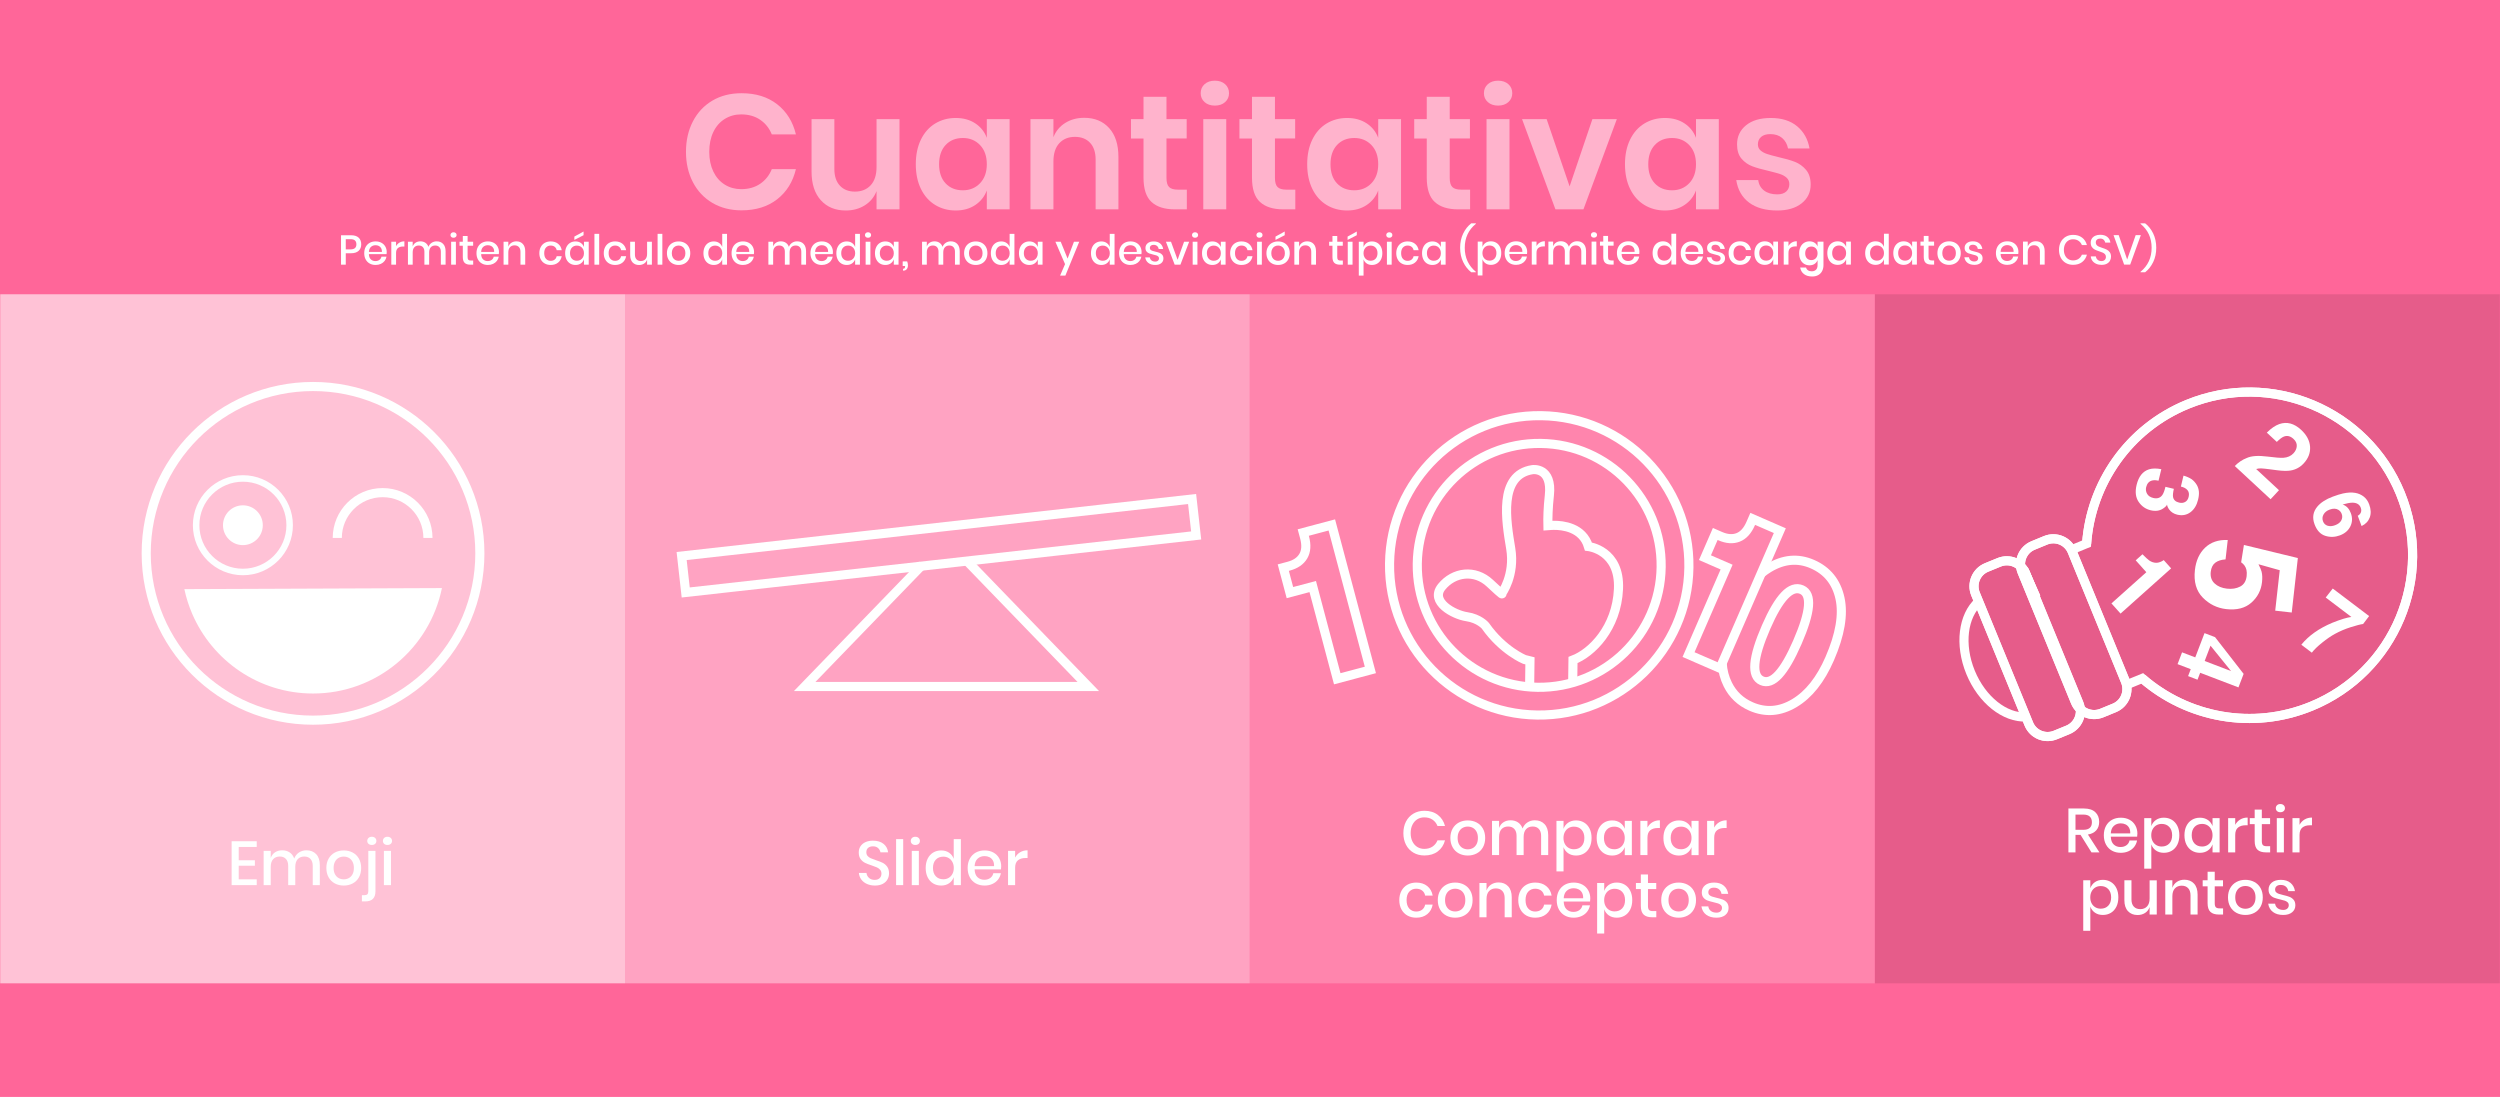 <?xml version="1.0" encoding="utf-8"?>
<!-- Generator: Adobe Illustrator 16.0.0, SVG Export Plug-In . SVG Version: 6.00 Build 0)  -->
<!DOCTYPE svg PUBLIC "-//W3C//DTD SVG 1.1//EN" "http://www.w3.org/Graphics/SVG/1.1/DTD/svg11.dtd">
<svg version="1.1" id="Capa_1" xmlns="http://www.w3.org/2000/svg" xmlns:xlink="http://www.w3.org/1999/xlink" x="0px" y="0px"
	 width="1920px" height="842.463px" viewBox="0 0 1920 842.463" enable-background="new 0 0 1920 842.463" xml:space="preserve">
<rect fill="#FF6699" width="1920" height="842.463"/>
<rect x="1440.01" y="225.995" opacity="0.1" enable-background="new    " width="479.818" height="529.202"/>
<rect x="0.19" y="225.997" opacity="0.6" fill="#FFFFFF" enable-background="new    " width="479.819" height="529.2"/>
<rect x="480.01" y="225.997" opacity="0.4" fill="#FFFFFF" enable-background="new    " width="479.819" height="529.2"/>
<rect x="959.968" y="225.997" opacity="0.2" fill="#FFFFFF" enable-background="new    " width="479.819" height="529.2"/>
<g opacity="0.5">
	<g>
		<path fill="#FFFFFF" d="M596.881,80.099c7.255,5.671,12.05,13.385,14.386,23.143h-18.514c-1.92-4.754-4.901-8.507-8.944-11.259
			c-4.045-2.752-8.901-4.128-14.571-4.128c-4.673,0-8.884,1.17-12.637,3.503c-3.753,2.335-6.673,5.671-8.757,10.008
			c-2.085,4.336-3.127,9.424-3.127,15.261c0,5.754,1.042,10.801,3.127,15.136c2.084,4.339,5.004,7.675,8.757,10.008
			c3.753,2.335,7.962,3.503,12.637,3.503c5.669,0,10.526-1.376,14.571-4.128c4.043-2.752,7.024-6.505,8.944-11.259h18.514
			c-2.336,9.758-7.131,17.475-14.386,23.145c-7.255,5.672-16.389,8.507-27.396,8.507c-8.422,0-15.866-1.896-22.327-5.692
			c-6.466-3.793-11.47-9.108-15.014-15.95c-3.546-6.837-5.314-14.592-5.314-23.268c0-8.757,1.77-16.554,5.314-23.393
			c3.544-6.838,8.524-12.154,14.949-15.95c6.421-3.794,13.885-5.692,22.39-5.692C580.494,71.592,589.626,74.426,596.881,80.099z"/>
		<path fill="#FFFFFF" d="M690.825,91.481v69.302h-17.64v-14.011c-1.834,4.671-4.857,8.319-9.068,10.946
			c-4.212,2.628-9.069,3.94-14.573,3.94c-8.005,0-14.386-2.628-19.14-7.881c-4.753-5.254-7.129-12.592-7.129-22.018v-40.28h17.513
			v38.279c0,5.503,1.418,9.779,4.252,12.822c2.834,3.046,6.671,4.565,11.509,4.565c5.084,0,9.132-1.626,12.135-4.878
			c3-3.253,4.504-7.922,4.504-14.01V91.479h17.639L690.825,91.481L690.825,91.481z"/>
		<path fill="#FFFFFF" d="M748.992,94.734c4.169,2.752,7.131,6.463,8.884,11.132V91.48h17.513v69.302h-17.513v-14.511
			c-1.751,4.671-4.714,8.402-8.884,11.195c-4.17,2.794-9.174,4.191-15.012,4.191c-5.839,0-11.093-1.417-15.762-4.253
			c-4.671-2.834-8.317-6.942-10.945-12.322c-2.627-5.379-3.94-11.697-3.94-18.952c0-7.254,1.315-13.573,3.94-18.951
			c2.627-5.38,6.273-9.486,10.945-12.323c4.667-2.835,9.923-4.252,15.762-4.252C739.817,90.606,744.821,91.982,748.992,94.734z
			 M726.227,111.372c-3.339,3.586-5.004,8.506-5.004,14.761c0,6.254,1.665,11.154,5.004,14.698
			c3.334,3.547,7.754,5.317,13.261,5.317c5.336,0,9.734-1.814,13.195-5.442c3.46-3.628,5.192-8.485,5.192-14.573
			c0-6.171-1.732-11.071-5.192-14.699c-3.461-3.626-7.859-5.442-13.195-5.442C733.98,105.993,729.561,107.787,726.227,111.372z"/>
		<path fill="#FFFFFF" d="M851.82,98.361c4.753,5.253,7.131,12.635,7.131,22.141v40.281h-17.514v-38.279
			c0-5.504-1.422-9.777-4.255-12.822c-2.836-3.045-6.714-4.566-11.634-4.566c-5.003,0-9.007,1.626-12.011,4.878
			c-3,3.253-4.503,7.924-4.503,14.01v36.778h-17.639V91.48h17.639v13.886c1.833-4.67,4.855-8.319,9.068-10.946
			c4.209-2.628,9.068-3.94,14.573-3.94C840.686,90.48,847.066,93.108,851.82,98.361z"/>
		<path fill="#FFFFFF" d="M911.489,145.648v15.137h-9.259c-7.754,0-13.696-1.876-17.825-5.629
			c-4.128-3.753-6.191-10.008-6.191-18.764v-30.023h-9.631V91.483h9.631V74.344h17.64v17.137h15.513v14.886h-15.513v30.272
			c0,3.336,0.666,5.672,2.003,7.005c1.334,1.334,3.585,2.003,6.756,2.003L911.489,145.648L911.489,145.648z"/>
		<path fill="#FFFFFF" d="M925.122,64.649c2.003-1.794,4.629-2.689,7.882-2.689c3.252,0,5.879,0.896,7.881,2.689
			c2.002,1.794,3.002,4.108,3.002,6.942c0,2.752-1.001,5.025-3.002,6.818c-2.002,1.794-4.629,2.688-7.881,2.688
			c-3.253,0-5.879-0.896-7.882-2.688c-2.002-1.794-3.001-4.065-3.001-6.818C922.119,68.757,923.12,66.443,925.122,64.649z
			 M941.759,91.481v69.302h-17.638V91.481H941.759z"/>
		<path fill="#FFFFFF" d="M994.799,145.648v15.137h-9.258c-7.753,0-13.695-1.876-17.825-5.629
			c-4.128-3.753-6.188-10.008-6.188-18.764v-30.023h-9.635V91.483h9.635V74.344h17.638v17.137h15.513v14.886h-15.513v30.272
			c0,3.336,0.667,5.672,2.003,7.005c1.332,1.334,3.584,2.003,6.754,2.003L994.799,145.648L994.799,145.648z"/>
		<path fill="#FFFFFF" d="M1049.589,94.734c4.169,2.752,7.131,6.463,8.884,11.132V91.48h17.516v69.302h-17.516v-14.511
			c-1.752,4.671-4.715,8.402-8.884,11.195c-4.171,2.794-9.175,4.191-15.011,4.191c-5.839,0-11.093-1.417-15.762-4.253
			c-4.672-2.834-8.319-6.942-10.946-12.322c-2.626-5.379-3.94-11.697-3.94-18.952c0-7.254,1.314-13.573,3.94-18.951
			c2.627-5.38,6.274-9.486,10.946-12.323c4.669-2.835,9.923-4.252,15.762-4.252C1040.414,90.606,1045.418,91.982,1049.589,94.734z
			 M1026.822,111.372c-3.337,3.586-5.003,8.506-5.003,14.761c0,6.254,1.666,11.154,5.003,14.698
			c3.333,3.547,7.754,5.317,13.26,5.317c5.336,0,9.736-1.814,13.197-5.442s5.19-8.485,5.19-14.573c0-6.171-1.731-11.071-5.19-14.699
			c-3.461-3.626-7.861-5.442-13.197-5.442C1034.578,105.993,1030.158,107.787,1026.822,111.372z"/>
		<path fill="#FFFFFF" d="M1129.023,145.648v15.137h-9.258c-7.755,0-13.695-1.876-17.824-5.629
			c-4.131-3.753-6.191-10.008-6.191-18.764v-30.023h-9.632V91.483h9.632V74.344h17.639v17.137h15.513v14.886h-15.513v30.272
			c0,3.336,0.667,5.672,2.002,7.005c1.333,1.334,3.584,2.003,6.754,2.003L1129.023,145.648L1129.023,145.648z"/>
		<path fill="#FFFFFF" d="M1142.657,64.649c2.001-1.794,4.629-2.689,7.881-2.689c3.253,0,5.88,0.896,7.881,2.689
			c2.003,1.794,3.003,4.108,3.003,6.942c0,2.752-1.001,5.025-3.003,6.818c-2.001,1.794-4.628,2.688-7.881,2.688
			c-3.252,0-5.88-0.896-7.881-2.688c-2.003-1.794-3.003-4.065-3.003-6.818C1139.654,68.757,1140.656,66.443,1142.657,64.649z
			 M1159.295,91.481v69.302h-17.638V91.481H1159.295z"/>
		<path fill="#FFFFFF" d="M1205.455,143.146l17.514-51.665h18.766l-25.646,69.302h-21.517l-25.646-69.302h18.892L1205.455,143.146z"
			/>
		<path fill="#FFFFFF" d="M1293.646,94.734c4.168,2.752,7.13,6.463,8.883,11.132V91.48h17.513v69.302h-17.513v-14.511
			c-1.752,4.671-4.714,8.402-8.883,11.195c-4.173,2.794-9.177,4.191-15.013,4.191c-5.839,0-11.093-1.417-15.764-4.253
			c-4.67-2.834-8.317-6.942-10.945-12.322c-2.627-5.379-3.938-11.697-3.938-18.952c0-7.254,1.312-13.573,3.938-18.951
			c2.628-5.38,6.275-9.486,10.945-12.323c4.67-2.835,9.925-4.252,15.764-4.252C1284.471,90.606,1289.475,91.982,1293.646,94.734z
			 M1270.879,111.372c-3.337,3.586-5.004,8.506-5.004,14.761c0,6.254,1.667,11.154,5.004,14.698
			c3.334,3.547,7.756,5.317,13.26,5.317c5.338,0,9.736-1.814,13.199-5.442c3.459-3.628,5.19-8.485,5.19-14.573
			c0-6.171-1.732-11.071-5.19-14.699c-3.463-3.626-7.861-5.442-13.199-5.442C1278.635,105.993,1274.213,107.787,1270.879,111.372z"
			/>
		<path fill="#FFFFFF" d="M1380.213,96.986c5.084,4.253,8.256,9.926,9.506,17.013h-16.513c-0.668-3.334-2.168-6.005-4.503-8.005
			c-2.336-2.002-5.379-3.002-9.131-3.002c-3.003,0-5.34,0.709-7.008,2.127c-1.671,1.42-2.502,3.336-2.502,5.754
			c0,1.92,0.666,3.462,2.004,4.628c1.331,1.169,3,2.085,5.004,2.752c2.001,0.668,4.877,1.46,8.629,2.377
			c5.255,1.168,9.527,2.398,12.822,3.689c3.294,1.295,6.131,3.337,8.508,6.129c2.376,2.794,3.563,6.567,3.563,11.321
			c0,5.922-2.312,10.717-6.94,14.386c-4.629,3.671-10.865,5.504-18.701,5.504c-9.008,0-16.223-2.021-21.643-6.068
			c-5.425-4.043-8.719-9.82-9.884-17.326h16.89c0.416,3.42,1.918,6.111,4.504,8.068c2.584,1.961,5.963,2.94,10.134,2.94
			c3.001,0,5.293-0.729,6.88-2.189c1.583-1.457,2.376-3.356,2.376-5.691c0-2.001-0.688-3.627-2.062-4.878s-3.087-2.209-5.13-2.877
			c-2.045-0.666-4.939-1.458-8.693-2.375c-5.172-1.168-9.361-2.355-12.571-3.567c-3.21-1.208-5.964-3.147-8.257-5.815
			c-2.294-2.668-3.439-6.337-3.439-11.009c0-6.005,2.293-10.882,6.881-14.635c4.587-3.753,10.924-5.629,19.016-5.629
			C1368.367,90.606,1375.123,92.732,1380.213,96.986z"/>
	</g>
</g>
<g>
	<path fill="#FFFFFF" d="M265.55,194.502v8.769h-3.648v-22.592h7.68c2.604,0,4.562,0.619,5.872,1.854
		c1.312,1.238,1.968,2.935,1.968,5.088c0,2.135-0.672,3.813-2.016,5.041c-1.344,1.228-3.285,1.84-5.824,1.84H265.55z
		 M273.708,187.624c0-1.279-0.356-2.256-1.07-2.929c-0.717-0.672-1.862-1.008-3.44-1.008h-3.647v7.84h3.647
		C272.205,191.527,273.708,190.226,273.708,187.624z"/>
	<path fill="#FFFFFF" d="M296.876,195.175H283.31c0.062,1.812,0.563,3.157,1.504,4.03c0.938,0.875,2.101,1.312,3.486,1.312
		c1.217,0,2.245-0.309,3.088-0.928c0.844-0.619,1.36-1.44,1.554-2.465h3.903c-0.234,1.237-0.727,2.336-1.473,3.297
		c-0.747,0.96-1.718,1.712-2.912,2.256c-1.194,0.544-2.527,0.814-4,0.814c-1.707,0-3.216-0.361-4.527-1.088
		c-1.312-0.726-2.342-1.771-3.088-3.136c-0.748-1.365-1.12-2.976-1.12-4.832c0-1.834,0.372-3.435,1.12-4.8
		c0.746-1.365,1.775-2.411,3.088-3.137c1.312-0.726,2.82-1.088,4.527-1.088c1.729,0,3.237,0.357,4.528,1.071
		c1.29,0.716,2.282,1.696,2.976,2.944c0.694,1.248,1.04,2.64,1.04,4.176C297.004,194.206,296.961,194.727,296.876,195.175z
		 M292.733,190.615c-0.438-0.778-1.035-1.354-1.792-1.729c-0.758-0.373-1.584-0.561-2.48-0.561c-1.43,0-2.624,0.438-3.584,1.312
		c-0.96,0.874-1.481,2.165-1.566,3.872h10.016C293.367,192.359,293.169,191.394,292.733,190.615z"/>
	<path fill="#FFFFFF" d="M306.732,186.359c1.107-0.672,2.389-1.008,3.84-1.008v3.968h-1.088c-1.601,0-2.888,0.391-3.856,1.168
		c-0.971,0.779-1.455,2.063-1.455,3.855v8.928h-3.647v-17.632h3.647v3.456C304.769,187.943,305.623,187.031,306.732,186.359z"/>
	<path fill="#FFFFFF" d="M340.347,187.334c1.248,1.322,1.871,3.211,1.871,5.664v10.271h-3.646v-9.888
		c0-1.536-0.385-2.727-1.152-3.568c-0.767-0.842-1.823-1.264-3.168-1.264c-1.43,0-2.564,0.452-3.408,1.358
		c-0.843,0.907-1.264,2.235-1.264,3.984v9.376h-3.647v-9.888c0-1.536-0.384-2.727-1.15-3.568c-0.771-0.843-1.824-1.264-3.168-1.264
		c-1.431,0-2.565,0.453-3.408,1.358c-0.843,0.907-1.264,2.235-1.264,3.984v9.376h-3.648v-17.632h3.648v3.68
		c0.446-1.28,1.192-2.261,2.237-2.944c1.046-0.682,2.272-1.022,3.683-1.022c1.472,0,2.746,0.362,3.822,1.088
		c1.077,0.726,1.86,1.771,2.354,3.136c0.512-1.322,1.333-2.355,2.464-3.104c1.132-0.748,2.41-1.12,3.841-1.12
		C337.429,185.351,339.099,186.012,340.347,187.334z"/>
	<path fill="#FFFFFF" d="M346.604,178.983c0.427-0.404,0.991-0.607,1.694-0.607c0.704,0,1.274,0.203,1.713,0.607
		c0.438,0.405,0.655,0.918,0.655,1.536c0,0.619-0.22,1.12-0.655,1.504c-0.438,0.384-1.009,0.576-1.713,0.576
		c-0.703,0-1.27-0.192-1.694-0.576c-0.426-0.384-0.642-0.885-0.642-1.504C345.963,179.901,346.177,179.388,346.604,178.983z
		 M350.124,185.639v17.632h-3.647v-17.632H350.124z"/>
	<path fill="#FFFFFF" d="M363.404,200.103v3.168h-2.24c-1.878,0-3.302-0.453-4.271-1.36c-0.972-0.906-1.455-2.416-1.455-4.526
		v-8.642h-2.527v-3.104h2.527v-4.385h3.681v4.385h4.256v3.104h-4.256v8.704c0,1.003,0.188,1.696,0.561,2.08
		c0.373,0.384,1.028,0.576,1.968,0.576H363.404z"/>
	<path fill="#FFFFFF" d="M383.083,195.175h-13.567c0.063,1.812,0.564,3.157,1.506,4.03c0.938,0.875,2.101,1.312,3.485,1.312
		c1.216,0,2.245-0.309,3.089-0.928c0.844-0.619,1.359-1.44,1.554-2.465h3.901c-0.232,1.237-0.726,2.336-1.472,3.297
		c-0.747,0.96-1.718,1.712-2.912,2.256c-1.194,0.544-2.528,0.814-4,0.814c-1.707,0-3.216-0.361-4.528-1.088
		c-1.312-0.726-2.341-1.771-3.088-3.136c-0.746-1.365-1.119-2.976-1.119-4.832c0-1.834,0.373-3.435,1.119-4.8
		c0.747-1.365,1.776-2.411,3.088-3.137s2.821-1.088,4.528-1.088c1.729,0,3.237,0.357,4.528,1.071
		c1.29,0.716,2.281,1.696,2.976,2.944c0.695,1.248,1.04,2.64,1.04,4.176C383.21,194.206,383.167,194.727,383.083,195.175z
		 M378.939,190.615c-0.438-0.778-1.035-1.354-1.793-1.729c-0.759-0.373-1.584-0.561-2.479-0.561c-1.43,0-2.624,0.438-3.584,1.312
		c-0.96,0.874-1.481,2.165-1.566,3.872h10.017C379.573,192.359,379.375,191.394,378.939,190.615z"/>
	<path fill="#FFFFFF" d="M401.515,187.334c1.235,1.322,1.854,3.211,1.854,5.664v10.271h-3.647v-9.888
		c0-1.579-0.402-2.802-1.216-3.664c-0.812-0.864-1.92-1.296-3.327-1.296c-1.45,0-2.612,0.464-3.487,1.392
		c-0.875,0.929-1.312,2.288-1.312,4.08v9.376h-3.646v-17.632h3.646v3.872c0.469-1.322,1.258-2.348,2.367-3.072
		s2.391-1.088,3.841-1.088C398.636,185.351,400.278,186.012,401.515,187.334z"/>
	<path fill="#FFFFFF" d="M428.619,187.223c1.493,1.205,2.421,2.843,2.784,4.912h-3.872c-0.214-1.109-0.731-1.979-1.554-2.608
		c-0.819-0.629-1.853-0.944-3.089-0.944c-1.406,0-2.581,0.496-3.521,1.488c-0.938,0.992-1.408,2.448-1.408,4.368
		s0.47,3.382,1.408,4.384c0.938,1.004,2.11,1.504,3.521,1.504c1.236,0,2.27-0.318,3.089-0.959c0.819-0.641,1.34-1.516,1.554-2.625
		h3.872c-0.363,2.069-1.291,3.713-2.784,4.93c-1.493,1.216-3.382,1.822-5.664,1.822c-1.707,0-3.216-0.361-4.527-1.088
		c-1.312-0.725-2.342-1.771-3.089-3.136s-1.12-2.976-1.12-4.832c0-1.834,0.373-3.435,1.12-4.8c0.747-1.365,1.776-2.411,3.089-3.137
		c1.313-0.726,2.82-1.088,4.527-1.088C425.237,185.415,427.125,186.018,428.619,187.223z"/>
	<path fill="#FFFFFF" d="M446.09,186.599c1.132,0.789,1.932,1.835,2.4,3.136v-4.096h3.646v17.632h-3.646v-4.096
		c-0.472,1.301-1.271,2.347-2.4,3.136s-2.495,1.184-4.096,1.184c-1.536,0-2.907-0.361-4.112-1.088
		c-1.205-0.726-2.146-1.771-2.832-3.136c-0.683-1.365-1.021-2.976-1.021-4.832c0-1.834,0.342-3.435,1.021-4.8
		c0.685-1.365,1.627-2.411,2.832-3.137s2.576-1.088,4.112-1.088C443.595,185.415,444.959,185.81,446.09,186.599z M439.227,190.166
		c-0.973,1.035-1.457,2.459-1.457,4.271s0.484,3.237,1.457,4.271c0.972,1.035,2.268,1.553,3.89,1.553
		c1.021,0,1.938-0.24,2.752-0.721c0.811-0.479,1.45-1.156,1.92-2.031c0.469-0.875,0.704-1.898,0.704-3.072
		c0-1.152-0.235-2.171-0.704-3.056c-0.47-0.886-1.109-1.568-1.92-2.048c-0.812-0.48-1.729-0.722-2.752-0.722
		C441.493,188.615,440.197,189.132,439.227,190.166z M448.17,180.647l-7.071,3.616v-2.562l7.071-3.902V180.647z"/>
	<path fill="#FFFFFF" d="M460.17,179.591v23.68h-3.646v-23.68H460.17z"/>
	<path fill="#FFFFFF" d="M478.09,187.223c1.493,1.205,2.421,2.843,2.784,4.912h-3.872c-0.214-1.109-0.73-1.979-1.552-2.608
		c-0.822-0.629-1.854-0.944-3.088-0.944c-1.408,0-2.582,0.496-3.521,1.488c-0.938,0.992-1.408,2.448-1.408,4.368
		s0.473,3.382,1.408,4.384c0.938,1.004,2.112,1.504,3.521,1.504c1.234,0,2.267-0.318,3.088-0.959
		c0.819-0.641,1.338-1.516,1.552-2.625h3.872c-0.363,2.069-1.291,3.713-2.784,4.93c-1.493,1.216-3.382,1.822-5.663,1.822
		c-1.707,0-3.217-0.361-4.528-1.088c-1.312-0.725-2.341-1.771-3.088-3.136c-0.746-1.365-1.118-2.976-1.118-4.832
		c0-1.834,0.372-3.435,1.118-4.8c0.747-1.365,1.775-2.411,3.088-3.137c1.313-0.726,2.821-1.088,4.528-1.088
		C474.708,185.415,476.597,186.018,478.09,187.223z"/>
	<path fill="#FFFFFF" d="M500.648,185.639v17.632h-3.682v-3.84c-0.445,1.302-1.228,2.31-2.336,3.022
		c-1.107,0.717-2.397,1.072-3.871,1.072c-2.049,0-3.689-0.661-4.929-1.982c-1.237-1.323-1.854-3.211-1.854-5.664v-10.24h3.646v9.855
		c0,1.601,0.404,2.832,1.217,3.695c0.812,0.864,1.92,1.296,3.327,1.296c1.45,0,2.612-0.469,3.487-1.407s1.312-2.305,1.312-4.097
		v-9.344L500.648,185.639L500.648,185.639z"/>
	<path fill="#FFFFFF" d="M508.681,179.591v23.68h-3.646v-23.68H508.681z"/>
	<path fill="#FFFFFF" d="M525.77,186.502c1.364,0.726,2.433,1.771,3.198,3.137c0.771,1.365,1.152,2.966,1.152,4.8
		c0,1.856-0.386,3.467-1.152,4.832c-0.769,1.365-1.834,2.411-3.198,3.136c-1.364,0.727-2.9,1.088-4.606,1.088
		c-1.707,0-3.238-0.361-4.593-1.088c-1.354-0.725-2.422-1.774-3.199-3.15c-0.778-1.377-1.169-2.981-1.169-4.816
		c0-1.834,0.391-3.436,1.169-4.8c0.778-1.365,1.845-2.411,3.199-3.136c1.354-0.727,2.886-1.09,4.593-1.09
		C522.868,185.415,524.404,185.778,525.77,186.502z M518.569,189.223c-0.789,0.427-1.425,1.083-1.903,1.968
		c-0.479,0.886-0.721,1.968-0.721,3.248c0,1.302,0.238,2.39,0.721,3.265c0.479,0.875,1.114,1.524,1.903,1.951
		c0.788,0.428,1.651,0.641,2.593,0.641c0.938,0,1.802-0.213,2.592-0.641c0.789-0.427,1.424-1.076,1.903-1.951
		c0.479-0.875,0.721-1.963,0.721-3.265c0-1.28-0.239-2.362-0.721-3.248c-0.479-0.885-1.114-1.541-1.903-1.968
		c-0.79-0.428-1.652-0.641-2.592-0.641C520.222,188.582,519.357,188.795,518.569,189.223z"/>
	<path fill="#FFFFFF" d="M552.297,186.599c1.132,0.789,1.921,1.835,2.368,3.136v-10.144h3.68v23.68h-3.68v-4.096
		c-0.447,1.301-1.236,2.347-2.368,3.136c-1.131,0.789-2.495,1.184-4.096,1.184c-1.536,0-2.907-0.361-4.112-1.088
		c-1.205-0.725-2.146-1.771-2.832-3.136c-0.683-1.365-1.021-2.976-1.021-4.832c0-1.834,0.342-3.435,1.021-4.8
		c0.683-1.365,1.627-2.411,2.832-3.137s2.576-1.088,4.112-1.088C549.802,185.415,551.167,185.81,552.297,186.599z M545.433,190.166
		c-0.972,1.035-1.456,2.459-1.456,4.271s0.484,3.237,1.456,4.271c0.973,1.035,2.269,1.553,3.891,1.553
		c1.021,0,1.938-0.24,2.752-0.721c0.811-0.479,1.448-1.156,1.92-2.031c0.469-0.875,0.704-1.898,0.704-3.072
		c0-1.152-0.235-2.171-0.704-3.056c-0.472-0.886-1.109-1.568-1.92-2.048c-0.812-0.48-1.729-0.722-2.752-0.722
		C547.7,188.615,546.404,189.132,545.433,190.166z"/>
	<path fill="#FFFFFF" d="M578.985,195.175h-13.567c0.062,1.812,0.564,3.157,1.504,4.03c0.938,0.875,2.102,1.312,3.487,1.312
		c1.216,0,2.245-0.309,3.088-0.928c0.843-0.619,1.36-1.44,1.554-2.465h3.902c-0.234,1.237-0.727,2.336-1.473,3.297
		c-0.746,0.96-1.719,1.712-2.911,2.256c-1.195,0.544-2.528,0.814-4,0.814c-1.707,0-3.216-0.361-4.528-1.088
		c-1.312-0.726-2.341-1.771-3.088-3.136c-0.747-1.365-1.12-2.976-1.12-4.832c0-1.834,0.373-3.435,1.12-4.8
		c0.747-1.365,1.775-2.411,3.088-3.137s2.821-1.088,4.528-1.088c1.729,0,3.235,0.357,4.526,1.071
		c1.289,0.716,2.281,1.696,2.978,2.944c0.693,1.248,1.04,2.64,1.04,4.176C579.113,194.206,579.07,194.727,578.985,195.175z
		 M574.841,190.615c-0.438-0.778-1.034-1.354-1.791-1.729c-0.759-0.373-1.584-0.561-2.479-0.561c-1.432,0-2.624,0.438-3.584,1.312
		c-0.96,0.874-1.482,2.165-1.567,3.872h10.016C575.475,192.359,575.278,191.394,574.841,190.615z"/>
	<path fill="#FFFFFF" d="M617.175,187.334c1.248,1.322,1.872,3.211,1.872,5.664v10.271h-3.646v-9.888
		c0-1.536-0.387-2.727-1.152-3.568c-0.767-0.842-1.823-1.264-3.168-1.264c-1.43,0-2.564,0.452-3.408,1.358
		c-0.843,0.907-1.264,2.235-1.264,3.984v9.376h-3.647v-9.888c0-1.536-0.385-2.727-1.149-3.568c-0.771-0.843-1.824-1.264-3.168-1.264
		c-1.433,0-2.565,0.453-3.408,1.358c-0.845,0.907-1.265,2.235-1.265,3.984v9.376h-3.647v-17.632h3.647v3.68
		c0.445-1.28,1.192-2.261,2.238-2.944c1.045-0.682,2.271-1.022,3.682-1.022c1.473,0,2.746,0.362,3.822,1.088s1.86,1.771,2.354,3.136
		c0.512-1.322,1.333-2.355,2.464-3.104s2.41-1.12,3.84-1.12C614.259,185.351,615.927,186.012,617.175,187.334z"/>
	<path fill="#FFFFFF" d="M639.559,195.175h-13.565c0.062,1.812,0.562,3.157,1.504,4.03c0.938,0.875,2.103,1.312,3.487,1.312
		c1.216,0,2.244-0.309,3.088-0.928c0.843-0.619,1.359-1.44,1.553-2.465h3.903c-0.234,1.237-0.729,2.336-1.475,3.297
		c-0.745,0.96-1.718,1.712-2.911,2.256c-1.193,0.544-2.526,0.814-4,0.814c-1.707,0-3.216-0.361-4.526-1.088
		c-1.312-0.726-2.342-1.771-3.088-3.136c-0.747-1.365-1.12-2.976-1.12-4.832c0-1.834,0.373-3.435,1.12-4.8
		c0.746-1.365,1.773-2.411,3.088-3.137c1.312-0.726,2.819-1.088,4.526-1.088c1.729,0,3.236,0.357,4.527,1.071
		c1.29,0.716,2.282,1.696,2.977,2.944c0.695,1.248,1.041,2.64,1.041,4.176C639.688,194.206,639.645,194.727,639.559,195.175z
		 M635.416,190.615c-0.438-0.778-1.035-1.354-1.792-1.729c-0.758-0.373-1.584-0.561-2.479-0.561c-1.431,0-2.623,0.438-3.584,1.312
		c-0.959,0.874-1.48,2.165-1.565,3.872h10.017C636.05,192.359,635.852,191.394,635.416,190.615z"/>
	<path fill="#FFFFFF" d="M654.375,186.599c1.131,0.789,1.92,1.835,2.368,3.136v-10.144h3.68v23.68h-3.68v-4.096
		c-0.448,1.301-1.237,2.347-2.368,3.136s-2.496,1.184-4.096,1.184c-1.536,0-2.907-0.361-4.112-1.088
		c-1.205-0.725-2.147-1.771-2.832-3.136c-0.683-1.365-1.022-2.976-1.022-4.832c0-1.834,0.343-3.435,1.022-4.8
		c0.683-1.365,1.627-2.411,2.832-3.137s2.576-1.088,4.112-1.088C651.879,185.415,653.245,185.81,654.375,186.599z M647.511,190.166
		c-0.971,1.035-1.455,2.459-1.455,4.271s0.484,3.237,1.455,4.271c0.972,1.035,2.27,1.553,3.892,1.553
		c1.021,0,1.938-0.24,2.752-0.721c0.811-0.479,1.449-1.156,1.92-2.031c0.469-0.875,0.704-1.898,0.704-3.072
		c0-1.152-0.235-2.171-0.704-3.056c-0.471-0.886-1.109-1.568-1.92-2.048c-0.812-0.48-1.729-0.722-2.752-0.722
		C649.778,188.615,648.482,189.132,647.511,190.166z"/>
	<path fill="#FFFFFF" d="M664.936,178.983c0.428-0.404,0.991-0.607,1.694-0.607c0.704,0,1.274,0.203,1.712,0.607
		c0.438,0.405,0.656,0.918,0.656,1.536c0,0.619-0.22,1.12-0.656,1.504c-0.438,0.384-1.008,0.576-1.712,0.576
		c-0.703,0-1.271-0.192-1.694-0.576c-0.426-0.384-0.642-0.885-0.642-1.504C664.295,179.901,664.509,179.388,664.936,178.983z
		 M668.456,185.639v17.632h-3.647v-17.632H668.456z"/>
	<path fill="#FFFFFF" d="M684.04,186.599c1.131,0.789,1.931,1.835,2.399,3.136v-4.096h3.646v17.632h-3.646v-4.096
		c-0.471,1.301-1.271,2.347-2.399,3.136s-2.496,1.184-4.096,1.184c-1.536,0-2.907-0.361-4.112-1.088
		c-1.205-0.726-2.148-1.771-2.832-3.136c-0.683-1.365-1.023-2.976-1.023-4.832c0-1.834,0.344-3.435,1.023-4.8
		c0.683-1.365,1.627-2.411,2.832-3.137s2.576-1.088,4.112-1.088C681.543,185.415,682.909,185.81,684.04,186.599z M677.175,190.166
		c-0.971,1.035-1.455,2.459-1.455,4.271s0.484,3.237,1.455,4.271c0.972,1.035,2.27,1.553,3.89,1.553c1.022,0,1.939-0.24,2.754-0.721
		c0.811-0.479,1.449-1.156,1.92-2.031c0.469-0.875,0.703-1.898,0.703-3.072c0-1.152-0.234-2.171-0.703-3.056
		c-0.471-0.886-1.109-1.568-1.92-2.048c-0.812-0.48-1.729-0.722-2.754-0.722C679.442,188.615,678.146,189.132,677.175,190.166z"/>
	<path fill="#FFFFFF" d="M697.288,203.815c0,1.194-0.31,2.171-0.929,2.928c-0.619,0.758-1.561,1.137-2.815,1.137v-1.473
		c0.533,0,0.929-0.139,1.185-0.416c0.258-0.277,0.386-0.746,0.386-1.408v-0.287h-1.855v-3.521h3.456
		C697.095,201.756,697.288,202.77,697.288,203.815z"/>
	<path fill="#FFFFFF" d="M735.189,187.334c1.248,1.322,1.873,3.211,1.873,5.664v10.271h-3.647v-9.888
		c0-1.536-0.385-2.727-1.151-3.568c-0.768-0.842-1.822-1.264-3.168-1.264c-1.431,0-2.563,0.452-3.408,1.358
		c-0.844,0.907-1.265,2.235-1.265,3.984v9.376h-3.646v-9.888c0-1.536-0.385-2.727-1.151-3.568c-0.771-0.843-1.823-1.264-3.168-1.264
		c-1.43,0-2.565,0.453-3.408,1.358c-0.843,0.907-1.264,2.235-1.264,3.984v9.376h-3.647v-17.632h3.647v3.68
		c0.446-1.28,1.192-2.261,2.237-2.944c1.047-0.682,2.271-1.022,3.683-1.022c1.472,0,2.746,0.362,3.823,1.088
		c1.076,0.726,1.859,1.771,2.353,3.136c0.515-1.322,1.333-2.355,2.464-3.104c1.133-0.748,2.41-1.12,3.842-1.12
		C732.273,185.351,733.942,186.012,735.189,187.334z"/>
	<path fill="#FFFFFF" d="M753.99,186.502c1.365,0.726,2.432,1.771,3.199,3.137c0.769,1.365,1.15,2.966,1.15,4.8
		c0,1.856-0.385,3.467-1.15,4.832c-0.771,1.365-1.834,2.411-3.199,3.136c-1.365,0.727-2.901,1.088-4.607,1.088
		c-1.707,0-3.236-0.361-4.593-1.088c-1.354-0.725-2.421-1.774-3.198-3.15c-0.779-1.377-1.17-2.981-1.17-4.816
		c0-1.834,0.391-3.436,1.17-4.8c0.777-1.365,1.846-2.411,3.198-3.136c1.354-0.727,2.886-1.09,4.593-1.09
		C751.088,185.415,752.625,185.778,753.99,186.502z M746.79,189.223c-0.789,0.427-1.424,1.083-1.903,1.968
		c-0.479,0.886-0.721,1.968-0.721,3.248c0,1.302,0.24,2.39,0.721,3.265c0.479,0.875,1.114,1.524,1.903,1.951
		c0.789,0.428,1.653,0.641,2.593,0.641c0.938,0,1.803-0.213,2.594-0.641c0.787-0.427,1.425-1.076,1.901-1.951
		c0.479-0.875,0.722-1.963,0.722-3.265c0-1.28-0.238-2.362-0.722-3.248c-0.479-0.885-1.114-1.541-1.901-1.968
		c-0.791-0.428-1.652-0.641-2.594-0.641C748.443,188.582,747.579,188.795,746.79,189.223z"/>
	<path fill="#FFFFFF" d="M773.03,186.599c1.131,0.789,1.92,1.835,2.368,3.136v-10.144h3.68v23.68h-3.68v-4.096
		c-0.448,1.301-1.237,2.347-2.368,3.136s-2.496,1.184-4.097,1.184c-1.535,0-2.906-0.361-4.111-1.088
		c-1.205-0.725-2.149-1.771-2.832-3.136c-0.686-1.365-1.024-2.976-1.024-4.832c0-1.834,0.343-3.435,1.024-4.8
		c0.681-1.365,1.627-2.411,2.832-3.137s2.576-1.088,4.111-1.088C770.534,185.415,771.898,185.81,773.03,186.599z M766.166,190.166
		c-0.971,1.035-1.456,2.459-1.456,4.271s0.485,3.237,1.456,4.271c0.971,1.035,2.268,1.553,3.89,1.553
		c1.022,0,1.939-0.24,2.753-0.721c0.812-0.479,1.448-1.156,1.92-2.031c0.47-0.875,0.703-1.898,0.703-3.072
		c0-1.152-0.233-2.171-0.703-3.056c-0.471-0.886-1.108-1.568-1.92-2.048s-1.729-0.722-2.753-0.722
		C768.432,188.615,767.136,189.132,766.166,190.166z"/>
	<path fill="#FFFFFF" d="M794.629,186.599c1.132,0.789,1.932,1.835,2.4,3.136v-4.096h3.646v17.632h-3.646v-4.096
		c-0.471,1.301-1.271,2.347-2.4,3.136s-2.495,1.184-4.096,1.184c-1.536,0-2.907-0.361-4.112-1.088
		c-1.205-0.726-2.146-1.771-2.832-3.136c-0.683-1.365-1.021-2.976-1.021-4.832c0-1.834,0.342-3.435,1.021-4.8
		c0.683-1.365,1.627-2.411,2.832-3.137s2.576-1.088,4.112-1.088C792.133,185.415,793.499,185.81,794.629,186.599z M787.765,190.166
		c-0.972,1.035-1.456,2.459-1.456,4.271s0.484,3.237,1.456,4.271c0.973,1.035,2.269,1.553,3.891,1.553
		c1.021,0,1.938-0.24,2.752-0.721c0.811-0.479,1.448-1.156,1.92-2.031c0.469-0.875,0.704-1.898,0.704-3.072
		c0-1.152-0.235-2.171-0.704-3.056c-0.472-0.886-1.109-1.568-1.92-2.048c-0.812-0.48-1.729-0.722-2.752-0.722
		C790.032,188.615,788.736,189.132,787.765,190.166z"/>
	<path fill="#FFFFFF" d="M814.629,185.639l5.28,12.96l4.896-12.96h4.063l-10.656,26.016h-4.062l3.809-8.8l-7.424-17.216H814.629z"/>
	<path fill="#FFFFFF" d="M849.924,186.599c1.132,0.789,1.921,1.835,2.368,3.136v-10.144h3.681v23.68h-3.681v-4.096
		c-0.447,1.301-1.236,2.347-2.368,3.136c-1.131,0.789-2.495,1.184-4.096,1.184c-1.536,0-2.907-0.361-4.112-1.088
		c-1.205-0.725-2.146-1.771-2.832-3.136c-0.683-1.365-1.021-2.976-1.021-4.832c0-1.834,0.342-3.435,1.021-4.8
		c0.685-1.365,1.627-2.411,2.832-3.137s2.576-1.088,4.112-1.088C847.429,185.415,848.793,185.81,849.924,186.599z M843.061,190.166
		c-0.973,1.035-1.457,2.459-1.457,4.271s0.484,3.237,1.457,4.271c0.972,1.035,2.268,1.553,3.89,1.553
		c1.021,0,1.938-0.24,2.752-0.721c0.811-0.479,1.45-1.156,1.92-2.031c0.469-0.875,0.704-1.898,0.704-3.072
		c0-1.152-0.235-2.171-0.704-3.056c-0.47-0.886-1.109-1.568-1.92-2.048c-0.812-0.48-1.729-0.722-2.752-0.722
		C845.327,188.615,844.031,189.132,843.061,190.166z"/>
	<path fill="#FFFFFF" d="M876.612,195.175h-13.567c0.062,1.812,0.564,3.157,1.504,4.03c0.938,0.875,2.104,1.312,3.487,1.312
		c1.216,0,2.245-0.309,3.088-0.928c0.843-0.619,1.36-1.44,1.554-2.465h3.902c-0.234,1.237-0.727,2.336-1.472,3.297
		c-0.747,0.96-1.72,1.712-2.912,2.256c-1.195,0.544-2.528,0.814-4,0.814c-1.707,0-3.216-0.361-4.528-1.088
		c-1.312-0.726-2.341-1.771-3.088-3.136c-0.747-1.365-1.12-2.976-1.12-4.832c0-1.834,0.373-3.435,1.12-4.8
		c0.747-1.365,1.775-2.411,3.088-3.137s2.821-1.088,4.528-1.088c1.729,0,3.237,0.357,4.528,1.071
		c1.287,0.716,2.279,1.696,2.976,2.944c0.694,1.248,1.04,2.64,1.04,4.176C876.74,194.206,876.697,194.727,876.612,195.175z
		 M872.468,190.615c-0.438-0.778-1.034-1.354-1.791-1.729c-0.759-0.373-1.584-0.561-2.479-0.561c-1.431,0-2.624,0.438-3.584,1.312
		c-0.96,0.874-1.482,2.165-1.567,3.872h10.018C873.102,192.359,872.905,191.394,872.468,190.615z"/>
	<path fill="#FFFFFF" d="M891.028,186.999c1.248,1.057,2.011,2.47,2.288,4.239h-3.456c-0.149-0.96-0.562-1.731-1.231-2.319
		c-0.671-0.586-1.562-0.881-2.672-0.881c-0.918,0-1.627,0.221-2.128,0.656c-0.502,0.438-0.752,1.029-0.752,1.775
		c0,0.555,0.181,1.003,0.544,1.344c0.362,0.342,0.814,0.608,1.359,0.8c0.544,0.192,1.314,0.405,2.317,0.642
		c1.322,0.299,2.396,0.606,3.216,0.928c0.821,0.321,1.525,0.827,2.112,1.521c0.586,0.693,0.88,1.638,0.88,2.832
		c0,1.473-0.56,2.666-1.68,3.584s-2.63,1.375-4.528,1.375c-2.194,0-3.974-0.512-5.328-1.535c-1.354-1.023-2.171-2.452-2.446-4.287
		h3.554c0.104,0.96,0.532,1.738,1.278,2.336c0.748,0.598,1.729,0.896,2.942,0.896c0.874,0,1.562-0.229,2.063-0.688
		c0.502-0.459,0.753-1.04,0.753-1.744c0-0.619-0.192-1.109-0.576-1.474c-0.385-0.361-0.864-0.645-1.44-0.848
		c-0.574-0.201-1.363-0.41-2.365-0.624c-1.279-0.299-2.319-0.597-3.12-0.896c-0.8-0.299-1.482-0.784-2.048-1.456
		c-0.566-0.673-0.851-1.584-0.851-2.736c0-1.493,0.562-2.704,1.683-3.632c1.117-0.928,2.672-1.393,4.653-1.393
		C888.122,185.415,889.78,185.943,891.028,186.999z"/>
	<path fill="#FFFFFF" d="M904.388,199.495l4.99-13.854h3.904l-6.72,17.632h-4.416l-6.722-17.632h3.902L904.388,199.495z"/>
	<path fill="#FFFFFF" d="M916.099,178.983c0.429-0.404,0.991-0.607,1.695-0.607s1.274,0.203,1.713,0.607
		c0.438,0.405,0.655,0.918,0.655,1.536c0,0.619-0.22,1.12-0.655,1.504c-0.438,0.384-1.009,0.576-1.713,0.576
		c-0.703,0-1.271-0.192-1.695-0.576c-0.427-0.384-0.641-0.885-0.641-1.504C915.459,179.901,915.672,179.388,916.099,178.983z
		 M919.62,185.639v17.632h-3.647v-17.632H919.62z"/>
	<path fill="#FFFFFF" d="M935.204,186.599c1.131,0.789,1.931,1.835,2.399,3.136v-4.096h3.646v17.632h-3.646v-4.096
		c-0.471,1.301-1.271,2.347-2.399,3.136s-2.496,1.184-4.097,1.184c-1.535,0-2.906-0.361-4.111-1.088
		c-1.205-0.726-2.148-1.771-2.832-3.136c-0.684-1.365-1.023-2.976-1.023-4.832c0-1.834,0.342-3.435,1.023-4.8
		c0.681-1.365,1.627-2.411,2.832-3.137s2.576-1.088,4.111-1.088C932.708,185.415,934.073,185.81,935.204,186.599z M928.339,190.166
		c-0.971,1.035-1.456,2.459-1.456,4.271s0.485,3.237,1.456,4.271c0.972,1.035,2.269,1.553,3.89,1.553
		c1.022,0,1.939-0.24,2.752-0.721c0.812-0.479,1.45-1.156,1.922-2.031c0.469-0.875,0.703-1.898,0.703-3.072
		c0-1.152-0.234-2.171-0.703-3.056c-0.472-0.886-1.109-1.568-1.922-2.048c-0.812-0.48-1.729-0.722-2.752-0.722
		C930.605,188.615,929.311,189.132,928.339,190.166z"/>
	<path fill="#FFFFFF" d="M959.138,187.223c1.493,1.205,2.423,2.843,2.784,4.912h-3.872c-0.214-1.109-0.729-1.979-1.552-2.608
		c-0.822-0.629-1.852-0.944-3.088-0.944c-1.408,0-2.582,0.496-3.521,1.488c-0.938,0.992-1.408,2.448-1.408,4.368
		s0.472,3.382,1.408,4.384c0.938,1.004,2.111,1.504,3.521,1.504c1.236,0,2.267-0.318,3.088-0.959
		c0.82-0.641,1.338-1.516,1.552-2.625h3.872c-0.361,2.069-1.291,3.713-2.784,4.93c-1.491,1.216-3.382,1.822-5.663,1.822
		c-1.707,0-3.216-0.361-4.526-1.088c-1.312-0.725-2.343-1.771-3.088-3.136c-0.747-1.365-1.12-2.976-1.12-4.832
		c0-1.834,0.373-3.435,1.12-4.8c0.745-1.365,1.773-2.411,3.088-3.137c1.312-0.726,2.819-1.088,4.526-1.088
		C955.757,185.415,957.646,186.018,959.138,187.223z"/>
	<path fill="#FFFFFF" d="M965.57,178.983c0.428-0.404,0.992-0.607,1.697-0.607c0.701,0,1.271,0.203,1.711,0.607
		c0.438,0.405,0.654,0.918,0.654,1.536c0,0.619-0.221,1.12-0.654,1.504c-0.438,0.384-1.01,0.576-1.711,0.576
		c-0.705,0-1.271-0.192-1.697-0.576c-0.426-0.384-0.641-0.885-0.641-1.504C964.932,179.901,965.145,179.388,965.57,178.983z
		 M969.092,185.639v17.632h-3.646v-17.632H969.092z"/>
	<path fill="#FFFFFF" d="M986.18,186.502c1.363,0.726,2.434,1.771,3.199,3.137c0.768,1.366,1.152,2.966,1.152,4.8
		c0,1.856-0.385,3.467-1.152,4.832c-0.77,1.365-1.836,2.411-3.199,3.136c-1.365,0.727-2.9,1.088-4.605,1.088
		c-1.707,0-3.238-0.361-4.596-1.088c-1.354-0.725-2.42-1.774-3.197-3.15c-0.779-1.377-1.168-2.981-1.168-4.816
		c0-1.834,0.389-3.436,1.168-4.8c0.777-1.365,1.846-2.411,3.197-3.136c1.354-0.727,2.889-1.09,4.596-1.09
		C983.277,185.415,984.812,185.778,986.18,186.502z M978.979,189.223c-0.789,0.427-1.424,1.083-1.902,1.968
		c-0.479,0.886-0.723,1.968-0.723,3.248c0,1.302,0.24,2.39,0.723,3.265c0.479,0.875,1.113,1.524,1.902,1.951
		c0.789,0.428,1.652,0.641,2.594,0.641c0.938,0,1.803-0.213,2.592-0.641c0.789-0.427,1.424-1.076,1.903-1.951
		c0.479-0.875,0.722-1.963,0.722-3.265c0-1.28-0.24-2.362-0.722-3.248c-0.479-0.885-1.114-1.541-1.903-1.968
		c-0.789-0.428-1.652-0.641-2.592-0.641C980.631,188.582,979.768,188.795,978.979,189.223z M986.658,180.647l-7.072,3.616v-2.562
		l7.072-3.902V180.647z"/>
	<path fill="#FFFFFF" d="M1008.836,187.334c1.236,1.322,1.855,3.211,1.855,5.664v10.271h-3.648v-9.888
		c0-1.579-0.404-2.802-1.215-3.664c-0.812-0.864-1.92-1.296-3.328-1.296c-1.451,0-2.613,0.464-3.488,1.392
		c-0.875,0.929-1.312,2.288-1.312,4.08v9.376h-3.646v-17.632h3.646v3.872c0.469-1.322,1.258-2.348,2.366-3.072
		s2.392-1.088,3.843-1.088C1005.955,185.351,1007.598,186.012,1008.836,187.334z"/>
	<path fill="#FFFFFF" d="M1031.299,200.103v3.168h-2.24c-1.877,0-3.303-0.453-4.271-1.36c-0.972-0.906-1.457-2.416-1.457-4.526
		v-8.642h-2.525v-3.104h2.525v-4.385h3.682v4.385h4.256v3.104h-4.256v8.704c0,1.003,0.188,1.696,0.562,2.08
		c0.373,0.384,1.028,0.576,1.967,0.576H1031.299z"/>
	<path fill="#FFFFFF" d="M1042.018,180.647l-7.07,3.616v-2.562l7.07-3.902V180.647z M1038.754,185.639v17.632h-3.68v-17.632
		H1038.754z"/>
	<path fill="#FFFFFF" d="M1057.777,186.502c1.205,0.726,2.146,1.771,2.832,3.137c0.682,1.365,1.021,2.966,1.021,4.8
		c0,1.856-0.342,3.467-1.021,4.832c-0.683,1.365-1.627,2.411-2.832,3.136c-1.205,0.727-2.576,1.088-4.111,1.088
		c-1.602,0-2.967-0.395-4.098-1.184s-1.92-1.835-2.367-3.136v12.479h-3.646v-26.016h3.646v4.096
		c0.447-1.301,1.236-2.347,2.367-3.136c1.131-0.789,2.496-1.186,4.098-1.186C1055.201,185.415,1056.572,185.778,1057.777,186.502z
		 M1049.793,189.334c-0.811,0.479-1.451,1.162-1.92,2.049c-0.469,0.885-0.703,1.902-0.703,3.056c0,1.174,0.234,2.197,0.703,3.072
		s1.109,1.552,1.92,2.032c0.812,0.479,1.729,0.72,2.752,0.72c1.621,0,2.922-0.519,3.904-1.552c0.979-1.035,1.473-2.459,1.473-4.272
		c0-1.792-0.49-3.211-1.473-4.256c-0.983-1.045-2.283-1.568-3.904-1.568C1051.521,188.615,1050.604,188.855,1049.793,189.334z"/>
	<path fill="#FFFFFF" d="M1065.281,178.983c0.426-0.404,0.992-0.607,1.693-0.607c0.705,0,1.273,0.203,1.715,0.607
		c0.436,0.405,0.654,0.918,0.654,1.536c0,0.619-0.221,1.12-0.654,1.504c-0.439,0.384-1.01,0.576-1.715,0.576
		c-0.701,0-1.27-0.192-1.693-0.576c-0.426-0.384-0.643-0.885-0.643-1.504C1064.641,179.901,1064.854,179.388,1065.281,178.983z
		 M1068.803,185.639v17.632h-3.646v-17.632H1068.803z"/>
	<path fill="#FFFFFF" d="M1086.721,187.223c1.492,1.205,2.422,2.843,2.783,4.912h-3.871c-0.215-1.109-0.729-1.979-1.553-2.608
		c-0.82-0.629-1.854-0.944-3.088-0.944c-1.408,0-2.582,0.496-3.521,1.488c-0.938,0.992-1.406,2.448-1.406,4.368
		s0.469,3.382,1.406,4.384c0.938,1.004,2.111,1.504,3.521,1.504c1.234,0,2.268-0.318,3.088-0.959
		c0.82-0.641,1.338-1.516,1.553-2.625h3.871c-0.361,2.069-1.291,3.713-2.783,4.93c-1.492,1.216-3.383,1.822-5.664,1.822
		c-1.707,0-3.215-0.361-4.525-1.088c-1.312-0.725-2.344-1.771-3.088-3.136c-0.748-1.365-1.121-2.976-1.121-4.832
		c0-1.834,0.373-3.435,1.121-4.8c0.744-1.365,1.773-2.411,3.088-3.137c1.312-0.726,2.818-1.088,4.525-1.088
		C1083.34,185.415,1085.229,186.018,1086.721,187.223z"/>
	<path fill="#FFFFFF" d="M1104.193,186.599c1.131,0.789,1.93,1.835,2.398,3.136v-4.096h3.646v17.632h-3.646v-4.096
		c-0.471,1.301-1.271,2.347-2.398,3.136c-1.131,0.789-2.496,1.184-4.098,1.184c-1.536,0-2.906-0.361-4.111-1.088
		c-1.205-0.726-2.148-1.771-2.832-3.136c-0.684-1.365-1.023-2.976-1.023-4.832c0-1.834,0.342-3.435,1.023-4.8
		c0.681-1.365,1.627-2.411,2.832-3.137s2.575-1.088,4.111-1.088C1101.697,185.415,1103.062,185.81,1104.193,186.599z
		 M1097.328,190.166c-0.971,1.035-1.455,2.459-1.455,4.271s0.484,3.237,1.455,4.271c0.971,1.035,2.268,1.553,3.891,1.553
		c1.021,0,1.939-0.24,2.752-0.721c0.812-0.479,1.449-1.156,1.92-2.031s0.703-1.898,0.703-3.072c0-1.152-0.232-2.171-0.703-3.056
		c-0.471-0.886-1.107-1.568-1.92-2.048c-0.812-0.48-1.729-0.722-2.752-0.722C1099.596,188.615,1098.299,189.132,1097.328,190.166z"
		/>
	<path fill="#FFFFFF" d="M1123.735,179.32c1.564-3.221,3.632-5.824,6.188-7.809h3.552v0.384c-5.692,4.65-8.544,10.784-8.544,18.398
		c0,7.616,2.852,13.771,8.544,18.466v0.353h-3.552c-2.56-2.006-4.624-4.612-6.188-7.823c-1.568-3.211-2.354-6.875-2.354-10.992
		C1121.383,186.2,1122.167,182.542,1123.735,179.32z"/>
	<path fill="#FFFFFF" d="M1149.11,186.423c1.204,0.726,2.146,1.771,2.832,3.137c0.683,1.365,1.021,2.966,1.021,4.8
		c0,1.856-0.342,3.467-1.021,4.832c-0.685,1.365-1.627,2.411-2.832,3.136c-1.205,0.727-2.575,1.088-4.111,1.088
		c-1.603,0-2.966-0.395-4.098-1.184c-1.133-0.789-1.921-1.835-2.366-3.136v12.479h-3.648v-26.016h3.648v4.096
		c0.446-1.301,1.234-2.347,2.366-3.136s2.495-1.186,4.098-1.186C1146.535,185.335,1147.905,185.699,1149.11,186.423z
		 M1141.127,189.255c-0.812,0.479-1.451,1.162-1.92,2.049c-0.47,0.885-0.704,1.902-0.704,3.056c0,1.174,0.234,2.197,0.704,3.072
		c0.469,0.875,1.107,1.552,1.92,2.032c0.812,0.479,1.729,0.72,2.752,0.72c1.621,0,2.922-0.519,3.903-1.552
		c0.979-1.035,1.473-2.459,1.473-4.271c0-1.792-0.491-3.211-1.473-4.256c-0.982-1.045-2.282-1.568-3.903-1.568
		C1142.854,188.536,1141.938,188.776,1141.127,189.255z"/>
	<path fill="#FFFFFF" d="M1172.742,195.096h-13.566c0.062,1.812,0.564,3.157,1.504,4.03c0.938,0.875,2.104,1.312,3.486,1.312
		c1.217,0,2.246-0.309,3.088-0.928c0.844-0.619,1.361-1.439,1.553-2.465h3.904c-0.234,1.237-0.727,2.336-1.473,3.297
		c-0.746,0.96-1.719,1.712-2.912,2.256c-1.195,0.544-2.527,0.814-4,0.814c-1.707,0-3.215-0.361-4.527-1.088
		c-1.312-0.725-2.342-1.771-3.088-3.136c-0.748-1.365-1.121-2.976-1.121-4.832c0-1.834,0.373-3.435,1.121-4.8
		c0.746-1.365,1.775-2.411,3.088-3.137c1.313-0.726,2.82-1.088,4.527-1.088c1.729,0,3.238,0.357,4.529,1.071
		c1.287,0.716,2.279,1.696,2.975,2.944c0.695,1.248,1.041,2.64,1.041,4.176C1172.871,194.126,1172.828,194.648,1172.742,195.096z
		 M1168.6,190.536c-0.438-0.778-1.035-1.354-1.793-1.728c-0.758-0.373-1.584-0.561-2.479-0.561c-1.43,0-2.625,0.438-3.584,1.312
		c-0.961,0.874-1.482,2.165-1.568,3.872h10.02C1169.232,192.28,1169.035,191.315,1168.6,190.536z"/>
	<path fill="#FFFFFF" d="M1182.6,186.28c1.109-0.672,2.391-1.008,3.84-1.008v3.968h-1.088c-1.6,0-2.887,0.391-3.854,1.168
		c-0.971,0.779-1.455,2.064-1.455,3.856v8.928h-3.646V185.56h3.646v3.456C1180.637,187.864,1181.49,186.952,1182.6,186.28z"/>
	<path fill="#FFFFFF" d="M1216.215,187.255c1.248,1.322,1.871,3.211,1.871,5.664v10.271h-3.646v-9.888
		c0-1.536-0.385-2.727-1.15-3.568c-0.768-0.842-1.824-1.264-3.168-1.264c-1.432,0-2.564,0.452-3.408,1.358
		c-0.842,0.907-1.264,2.235-1.264,3.984v9.376h-3.648V193.3c0-1.536-0.383-2.727-1.148-3.568c-0.771-0.843-1.824-1.264-3.168-1.264
		c-1.432,0-2.564,0.453-3.408,1.358c-0.844,0.907-1.264,2.235-1.264,3.984v9.376h-3.648v-17.632h3.648v3.68
		c0.445-1.28,1.191-2.261,2.236-2.944c1.045-0.682,2.273-1.022,3.684-1.022c1.473,0,2.746,0.362,3.82,1.088
		c1.078,0.726,1.861,1.771,2.354,3.136c0.512-1.322,1.334-2.355,2.465-3.104c1.131-0.749,2.41-1.12,3.84-1.12
		C1213.297,185.272,1214.967,185.933,1216.215,187.255z"/>
	<path fill="#FFFFFF" d="M1222.471,178.904c0.428-0.404,0.992-0.607,1.695-0.607c0.705,0,1.275,0.203,1.713,0.607
		c0.438,0.405,0.656,0.918,0.656,1.536c0,0.619-0.221,1.12-0.656,1.504c-0.438,0.384-1.008,0.576-1.713,0.576
		c-0.703,0-1.271-0.192-1.695-0.576c-0.425-0.384-0.641-0.885-0.641-1.504C1221.83,179.822,1222.043,179.309,1222.471,178.904z
		 M1225.99,185.56v17.632h-3.648V185.56H1225.99z"/>
	<path fill="#FFFFFF" d="M1239.271,200.024v3.168h-2.24c-1.879,0-3.303-0.453-4.273-1.36c-0.971-0.906-1.455-2.416-1.455-4.526
		v-8.642h-2.525v-3.104h2.525v-4.385h3.684v4.385h4.256v3.104h-4.256v8.704c0,1.003,0.186,1.696,0.559,2.08
		c0.373,0.384,1.029,0.576,1.969,0.576H1239.271z"/>
	<path fill="#FFFFFF" d="M1258.949,195.096h-13.566c0.062,1.812,0.564,3.157,1.504,4.03c0.938,0.875,2.104,1.312,3.486,1.312
		c1.217,0,2.246-0.309,3.088-0.928c0.844-0.619,1.361-1.439,1.553-2.465h3.904c-0.234,1.237-0.727,2.336-1.473,3.297
		c-0.746,0.96-1.719,1.712-2.912,2.256c-1.195,0.544-2.527,0.814-4,0.814c-1.707,0-3.215-0.361-4.527-1.088
		c-1.312-0.725-2.342-1.771-3.088-3.136c-0.748-1.365-1.121-2.976-1.121-4.832c0-1.834,0.373-3.435,1.121-4.8
		c0.746-1.365,1.775-2.411,3.088-3.137c1.313-0.726,2.82-1.088,4.527-1.088c1.729,0,3.238,0.357,4.529,1.071
		c1.287,0.716,2.279,1.696,2.975,2.944c0.695,1.248,1.041,2.64,1.041,4.176C1259.078,194.126,1259.035,194.648,1258.949,195.096z
		 M1254.807,190.536c-0.438-0.778-1.035-1.354-1.793-1.728c-0.758-0.373-1.584-0.561-2.479-0.561c-1.43,0-2.625,0.438-3.584,1.312
		c-0.961,0.874-1.482,2.165-1.568,3.872h10.02C1255.441,192.28,1255.242,191.315,1254.807,190.536z"/>
	<path fill="#FFFFFF" d="M1281.252,186.52c1.131,0.789,1.92,1.835,2.369,3.136v-10.146h3.68v23.68h-3.68v-4.096
		c-0.449,1.301-1.238,2.347-2.369,3.136s-2.496,1.184-4.096,1.184c-1.535,0-2.906-0.361-4.111-1.088
		c-1.205-0.725-2.146-1.771-2.832-3.136c-0.684-1.365-1.021-2.976-1.021-4.832c0-1.834,0.342-3.435,1.021-4.8
		c0.68-1.365,1.627-2.411,2.832-3.137c1.205-0.726,2.576-1.088,4.111-1.088C1278.756,185.335,1280.121,185.731,1281.252,186.52z
		 M1274.389,190.087c-0.971,1.035-1.457,2.459-1.457,4.271s0.486,3.237,1.457,4.271c0.973,1.035,2.27,1.553,3.891,1.553
		c1.021,0,1.938-0.24,2.752-0.721c0.811-0.479,1.451-1.156,1.92-2.031s0.705-1.898,0.705-3.072c0-1.152-0.236-2.171-0.705-3.056
		c-0.469-0.886-1.109-1.568-1.92-2.048c-0.812-0.48-1.729-0.722-2.752-0.722C1276.654,188.536,1275.359,189.053,1274.389,190.087z"
		/>
	<path fill="#FFFFFF" d="M1307.941,195.096h-13.568c0.062,1.812,0.564,3.157,1.504,4.03c0.939,0.875,2.104,1.312,3.488,1.312
		c1.215,0,2.244-0.309,3.088-0.928c0.842-0.619,1.359-1.439,1.553-2.465h3.902c-0.234,1.237-0.729,2.336-1.471,3.297
		c-0.748,0.96-1.721,1.712-2.912,2.256c-1.195,0.544-2.529,0.814-4,0.814c-1.707,0-3.217-0.361-4.529-1.088
		c-1.312-0.725-2.34-1.771-3.088-3.136c-0.746-1.365-1.119-2.976-1.119-4.832c0-1.834,0.373-3.435,1.119-4.8
		c0.748-1.365,1.775-2.411,3.088-3.137s2.822-1.088,4.529-1.088c1.729,0,3.234,0.357,4.525,1.071
		c1.289,0.716,2.281,1.696,2.979,2.944c0.693,1.248,1.039,2.64,1.039,4.176C1308.068,194.126,1308.025,194.648,1307.941,195.096z
		 M1303.797,190.536c-0.438-0.778-1.035-1.354-1.793-1.728c-0.758-0.373-1.584-0.561-2.479-0.561c-1.434,0-2.625,0.438-3.584,1.312
		c-0.961,0.874-1.482,2.165-1.568,3.872h10.016C1304.43,192.28,1304.232,191.315,1303.797,190.536z"/>
	<path fill="#FFFFFF" d="M1322.357,186.919c1.248,1.057,2.01,2.47,2.287,4.239h-3.455c-0.15-0.96-0.562-1.731-1.232-2.319
		c-0.67-0.586-1.562-0.881-2.672-0.881c-0.918,0-1.627,0.221-2.127,0.656c-0.502,0.438-0.752,1.029-0.752,1.776
		c0,0.555,0.18,1.003,0.543,1.344c0.363,0.342,0.812,0.608,1.359,0.8c0.545,0.192,1.314,0.405,2.318,0.642
		c1.322,0.299,2.396,0.606,3.215,0.928c0.822,0.321,1.525,0.827,2.113,1.521c0.586,0.693,0.879,1.638,0.879,2.832
		c0,1.473-0.559,2.666-1.68,3.584c-1.119,0.918-2.629,1.375-4.527,1.375c-2.197,0-3.975-0.512-5.328-1.535
		c-1.353-1.023-2.172-2.452-2.445-4.287h3.553c0.104,0.96,0.531,1.738,1.275,2.336c0.748,0.598,1.73,0.896,2.945,0.896
		c0.873,0,1.562-0.229,2.062-0.688c0.502-0.459,0.755-1.04,0.755-1.744c0-0.619-0.193-1.109-0.576-1.474
		c-0.386-0.361-0.865-0.645-1.441-0.848c-0.576-0.201-1.363-0.41-2.367-0.624c-1.277-0.299-2.316-0.597-3.118-0.896
		c-0.802-0.299-1.481-0.784-2.05-1.456c-0.564-0.673-0.848-1.584-0.848-2.736c0-1.493,0.562-2.704,1.68-3.632
		c1.119-0.928,2.673-1.393,4.656-1.393C1319.449,185.335,1321.107,185.864,1322.357,186.919z"/>
	<path fill="#FFFFFF" d="M1341.988,187.144c1.494,1.205,2.422,2.843,2.785,4.912h-3.873c-0.215-1.109-0.73-1.979-1.555-2.608
		c-0.818-0.629-1.852-0.944-3.088-0.944c-1.406,0-2.582,0.496-3.52,1.488c-0.939,0.992-1.408,2.448-1.408,4.368
		c0,1.92,0.469,3.382,1.408,4.384c0.938,1.004,2.109,1.504,3.52,1.504c1.236,0,2.27-0.318,3.088-0.959
		c0.82-0.641,1.34-1.516,1.555-2.625h3.873c-0.363,2.069-1.291,3.713-2.785,4.93c-1.492,1.216-3.381,1.822-5.664,1.822
		c-1.707,0-3.215-0.361-4.527-1.088c-1.312-0.725-2.342-1.771-3.088-3.136c-0.748-1.365-1.121-2.976-1.121-4.832
		c0-1.834,0.373-3.435,1.121-4.8c0.746-1.365,1.775-2.411,3.088-3.137c1.313-0.726,2.82-1.088,4.527-1.088
		C1338.607,185.335,1340.496,185.939,1341.988,187.144z"/>
	<path fill="#FFFFFF" d="M1359.459,186.52c1.131,0.789,1.932,1.835,2.4,3.136v-4.096h3.646v17.632h-3.646v-4.096
		c-0.473,1.301-1.271,2.347-2.4,3.136s-2.496,1.184-4.096,1.184c-1.535,0-2.906-0.361-4.111-1.088
		c-1.205-0.725-2.15-1.771-2.832-3.136c-0.684-1.365-1.021-2.976-1.021-4.832c0-1.834,0.342-3.435,1.021-4.8
		c0.682-1.365,1.627-2.411,2.832-3.137c1.205-0.726,2.576-1.088,4.111-1.088C1356.963,185.335,1358.328,185.731,1359.459,186.52z
		 M1352.596,190.087c-0.971,1.035-1.457,2.459-1.457,4.271s0.486,3.237,1.457,4.271c0.971,1.035,2.27,1.553,3.891,1.553
		c1.021,0,1.938-0.24,2.752-0.721c0.811-0.479,1.449-1.156,1.92-2.031c0.469-0.875,0.705-1.898,0.705-3.072
		c0-1.152-0.236-2.171-0.705-3.056c-0.471-0.886-1.109-1.568-1.92-2.048c-0.812-0.48-1.729-0.722-2.752-0.722
		C1354.861,188.536,1353.566,189.053,1352.596,190.087z"/>
	<path fill="#FFFFFF" d="M1376.1,186.28c1.109-0.672,2.391-1.008,3.84-1.008v3.968h-1.088c-1.6,0-2.887,0.391-3.854,1.168
		c-0.971,0.779-1.455,2.064-1.455,3.856v8.928h-3.646V185.56h3.646v3.456C1374.137,187.864,1374.99,186.952,1376.1,186.28z"/>
	<path fill="#FFFFFF" d="M1415.426,186.52c1.131,0.789,1.933,1.835,2.4,3.136v-4.096h3.646v17.632h-3.646v-4.096
		c-0.469,1.301-1.271,2.347-2.4,3.136c-1.129,0.789-2.496,1.184-4.096,1.184c-1.535,0-2.906-0.361-4.111-1.088
		c-1.205-0.725-2.146-1.771-2.832-3.136c-0.684-1.365-1.021-2.976-1.021-4.832c0-1.834,0.342-3.435,1.021-4.8
		c0.683-1.365,1.627-2.411,2.832-3.137c1.205-0.726,2.576-1.088,4.111-1.088C1412.93,185.335,1414.295,185.731,1415.426,186.52z
		 M1408.562,190.087c-0.973,1.035-1.455,2.459-1.455,4.271s0.482,3.237,1.455,4.271c0.971,1.035,2.268,1.553,3.889,1.553
		c1.022,0,1.938-0.24,2.752-0.721c0.811-0.479,1.451-1.156,1.92-2.031s0.705-1.898,0.705-3.072c0-1.152-0.236-2.171-0.705-3.056
		c-0.469-0.886-1.109-1.568-1.92-2.048c-0.812-0.48-1.729-0.722-2.752-0.722C1410.828,188.536,1409.533,189.053,1408.562,190.087z"
		/>
	<path fill="#FFFFFF" d="M1444.514,186.52c1.131,0.789,1.92,1.835,2.369,3.136v-10.146h3.681v23.68h-3.681v-4.096
		c-0.449,1.301-1.238,2.347-2.369,3.136s-2.496,1.184-4.096,1.184c-1.535,0-2.906-0.361-4.111-1.088
		c-1.204-0.725-2.146-1.771-2.832-3.136c-0.684-1.365-1.021-2.976-1.021-4.832c0-1.834,0.342-3.435,1.021-4.8
		c0.683-1.365,1.627-2.411,2.832-3.137c1.205-0.726,2.576-1.088,4.111-1.088C1442.018,185.335,1443.383,185.731,1444.514,186.52z
		 M1437.65,190.087c-0.975,1.035-1.457,2.459-1.457,4.271s0.482,3.237,1.457,4.271c0.971,1.035,2.266,1.553,3.889,1.553
		c1.021,0,1.939-0.24,2.752-0.721c0.811-0.479,1.449-1.156,1.92-2.031c0.469-0.875,0.703-1.898,0.703-3.072
		c0-1.152-0.234-2.171-0.703-3.056c-0.471-0.886-1.109-1.568-1.92-2.048c-0.812-0.48-1.73-0.722-2.752-0.722
		C1439.916,188.536,1438.621,189.053,1437.65,190.087z"/>
	<path fill="#FFFFFF" d="M1466.113,186.52c1.131,0.789,1.932,1.835,2.399,3.136v-4.096h3.646v17.632h-3.646v-4.096
		c-0.472,1.301-1.271,2.347-2.399,3.136s-2.496,1.184-4.096,1.184c-1.535,0-2.906-0.361-4.111-1.088
		c-1.205-0.725-2.15-1.771-2.832-3.136c-0.684-1.365-1.025-2.976-1.025-4.832c0-1.834,0.342-3.435,1.025-4.8
		c0.682-1.365,1.627-2.411,2.832-3.137c1.205-0.726,2.576-1.088,4.111-1.088C1463.617,185.335,1464.982,185.731,1466.113,186.52z
		 M1459.25,190.087c-0.971,1.035-1.457,2.459-1.457,4.271s0.486,3.237,1.457,4.271c0.971,1.035,2.266,1.553,3.889,1.553
		c1.023,0,1.939-0.24,2.752-0.721c0.812-0.479,1.449-1.156,1.92-2.031s0.703-1.898,0.703-3.072c0-1.152-0.232-2.171-0.703-3.056
		c-0.471-0.886-1.107-1.568-1.92-2.048c-0.812-0.48-1.729-0.722-2.752-0.722C1461.516,188.536,1460.221,189.053,1459.25,190.087z"/>
	<path fill="#FFFFFF" d="M1485.41,200.024v3.168h-2.24c-1.879,0-3.303-0.453-4.271-1.36c-0.974-0.906-1.457-2.416-1.457-4.526
		v-8.642h-2.526v-3.104h2.526v-4.385h3.683v4.385h4.256v3.104h-4.256v8.704c0,1.003,0.188,1.696,0.561,2.08
		c0.371,0.384,1.027,0.576,1.969,0.576H1485.41z"/>
	<path fill="#FFFFFF" d="M1501.504,186.423c1.365,0.726,2.432,1.771,3.201,3.137c0.768,1.365,1.15,2.966,1.15,4.8
		c0,1.856-0.385,3.467-1.15,4.832c-0.77,1.365-1.836,2.411-3.201,3.136c-1.365,0.727-2.9,1.088-4.607,1.088
		s-3.234-0.361-4.592-1.088c-1.354-0.725-2.422-1.774-3.199-3.15c-0.777-1.377-1.17-2.979-1.17-4.814c0-1.834,0.393-3.438,1.17-4.8
		c0.777-1.365,1.848-2.411,3.199-3.136c1.354-0.727,2.885-1.09,4.592-1.09S1500.139,185.699,1501.504,186.423z M1494.305,189.144
		c-0.789,0.427-1.424,1.083-1.9,1.968c-0.48,0.886-0.725,1.968-0.725,3.248c0,1.302,0.24,2.39,0.725,3.265
		c0.479,0.875,1.111,1.524,1.9,1.951c0.789,0.428,1.652,0.641,2.594,0.641c0.938,0,1.803-0.213,2.594-0.641
		c0.789-0.427,1.424-1.076,1.9-1.951c0.48-0.875,0.723-1.963,0.723-3.265c0-1.28-0.24-2.362-0.723-3.248
		c-0.479-0.885-1.111-1.541-1.9-1.968c-0.791-0.428-1.654-0.641-2.594-0.641C1495.957,188.503,1495.094,188.716,1494.305,189.144z"
		/>
	<path fill="#FFFFFF" d="M1520.145,186.919c1.248,1.057,2.014,2.47,2.289,4.239h-3.457c-0.146-0.96-0.559-1.731-1.229-2.319
		c-0.67-0.586-1.562-0.881-2.672-0.881c-0.918,0-1.627,0.221-2.127,0.656c-0.502,0.438-0.752,1.029-0.752,1.776
		c0,0.555,0.18,1.003,0.543,1.344c0.359,0.342,0.812,0.608,1.357,0.8c0.543,0.192,1.316,0.405,2.32,0.642
		c1.322,0.299,2.395,0.606,3.215,0.928c0.822,0.321,1.525,0.827,2.113,1.521c0.586,0.693,0.879,1.638,0.879,2.832
		c0,1.473-0.561,2.666-1.68,3.584s-2.631,1.375-4.527,1.375c-2.197,0-3.975-0.512-5.328-1.535c-1.355-1.023-2.172-2.452-2.449-4.287
		h3.553c0.107,0.96,0.533,1.738,1.279,2.336c0.748,0.598,1.73,0.896,2.945,0.896c0.873,0,1.561-0.229,2.062-0.688
		c0.5-0.459,0.752-1.04,0.752-1.744c0-0.619-0.191-1.109-0.574-1.474c-0.387-0.361-0.865-0.645-1.441-0.848
		c-0.576-0.201-1.365-0.41-2.367-0.624c-1.279-0.299-2.316-0.597-3.121-0.896c-0.799-0.299-1.479-0.784-2.047-1.456
		c-0.564-0.673-0.848-1.584-0.848-2.736c0-1.493,0.559-2.704,1.68-3.632c1.119-0.928,2.672-1.393,4.656-1.393
		C1517.238,185.335,1518.898,185.864,1520.145,186.919z"/>
	<path fill="#FFFFFF" d="M1550.016,195.096h-13.564c0.062,1.812,0.562,3.157,1.504,4.03c0.938,0.875,2.104,1.312,3.487,1.312
		c1.216,0,2.243-0.309,3.089-0.928c0.842-0.619,1.357-1.439,1.553-2.465h3.901c-0.233,1.237-0.728,2.336-1.474,3.297
		c-0.746,0.96-1.717,1.712-2.912,2.256c-1.191,0.544-2.525,0.814-4,0.814c-1.707,0-3.215-0.361-4.525-1.088
		c-1.312-0.725-2.341-1.771-3.089-3.136c-0.745-1.365-1.118-2.976-1.118-4.832c0-1.834,0.373-3.435,1.118-4.8
		c0.748-1.365,1.774-2.411,3.089-3.137c1.312-0.726,2.82-1.088,4.525-1.088c1.73,0,3.238,0.357,4.529,1.071
		c1.289,0.716,2.281,1.696,2.975,2.944c0.695,1.248,1.041,2.64,1.041,4.176C1550.145,194.126,1550.102,194.648,1550.016,195.096z
		 M1545.873,190.536c-0.439-0.778-1.035-1.354-1.793-1.728c-0.758-0.373-1.584-0.561-2.48-0.561c-1.43,0-2.623,0.438-3.584,1.312
		c-0.959,0.874-1.479,2.165-1.564,3.872h10.016C1546.506,192.28,1546.309,191.315,1545.873,190.536z"/>
	<path fill="#FFFFFF" d="M1568.449,187.255c1.234,1.322,1.854,3.211,1.854,5.664v10.271h-3.646v-9.888
		c0-1.579-0.404-2.802-1.216-3.664c-0.812-0.864-1.92-1.296-3.327-1.296c-1.451,0-2.613,0.464-3.488,1.392
		c-0.875,0.929-1.312,2.288-1.312,4.08v9.376h-3.648v-17.632h3.648v3.872c0.469-1.322,1.258-2.348,2.365-3.072
		c1.109-0.724,2.393-1.088,3.842-1.088C1565.568,185.272,1567.211,185.933,1568.449,187.255z"/>
	<path fill="#FFFFFF" d="M1599.041,182.488c1.834,1.408,3.072,3.317,3.711,5.729h-3.871c-0.533-1.364-1.383-2.447-2.545-3.247
		c-1.162-0.802-2.586-1.2-4.271-1.2c-1.344,0-2.543,0.331-3.6,0.992c-1.057,0.66-1.889,1.604-2.496,2.832
		c-0.605,1.229-0.912,2.66-0.912,4.304c0,1.621,0.307,3.045,0.912,4.271c0.607,1.229,1.439,2.172,2.496,2.832
		c1.057,0.662,2.256,0.992,3.6,0.992c1.688,0,3.109-0.398,4.271-1.199c1.162-0.801,2.012-1.873,2.545-3.217h3.871
		c-0.639,2.411-1.877,4.315-3.711,5.713c-1.836,1.396-4.141,2.097-6.912,2.097c-2.135,0-4.021-0.485-5.664-1.456
		c-1.643-0.971-2.912-2.325-3.809-4.064c-0.896-1.738-1.344-3.728-1.344-5.968c0-2.24,0.447-4.229,1.344-5.968
		c0.896-1.739,2.166-3.1,3.809-4.08c1.643-0.981,3.529-1.473,5.664-1.473C1594.9,180.376,1597.205,181.08,1599.041,182.488z"/>
	<path fill="#FFFFFF" d="M1620.447,200.264c-0.533,0.948-1.344,1.712-2.432,2.288c-1.09,0.574-2.424,0.863-4,0.863
		c-1.537,0-2.912-0.271-4.131-0.815c-1.215-0.544-2.188-1.308-2.91-2.288c-0.726-0.98-1.143-2.112-1.248-3.393h3.902
		c0.107,0.981,0.527,1.823,1.266,2.527c0.736,0.704,1.725,1.057,2.961,1.057c1.107,0,1.969-0.299,2.576-0.896
		c0.605-0.597,0.911-1.365,0.911-2.304c0-0.812-0.226-1.479-0.673-2s-1.004-0.935-1.663-1.231c-0.661-0.299-1.567-0.64-2.722-1.022
		c-1.407-0.448-2.555-0.896-3.438-1.346c-0.888-0.447-1.641-1.099-2.257-1.951c-0.618-0.854-0.931-1.974-0.931-3.359
		c0-1.216,0.299-2.282,0.896-3.2c0.599-0.917,1.448-1.627,2.562-2.128c1.108-0.501,2.39-0.752,3.84-0.752
		c2.306,0,4.134,0.555,5.488,1.664c1.354,1.109,2.127,2.561,2.319,4.352h-3.938c-0.15-0.853-0.549-1.584-1.199-2.19
		c-0.649-0.608-1.543-0.912-2.674-0.912c-1.021,0-1.844,0.262-2.463,0.784c-0.619,0.522-0.929,1.273-0.929,2.256
		c0,0.768,0.214,1.402,0.64,1.902c0.428,0.502,0.967,0.896,1.617,1.186c0.649,0.29,1.541,0.624,2.672,1.008
		c1.43,0.448,2.598,0.901,3.504,1.36s1.674,1.125,2.306,2c0.629,0.875,0.942,2.026,0.942,3.456
		C1621.248,198.286,1620.982,199.315,1620.447,200.264z"/>
	<path fill="#FFFFFF" d="M1627.168,180.6l6.494,18.688l6.529-18.688h3.967l-8.16,22.592h-4.672l-8.127-22.592H1627.168z"/>
	<path fill="#FFFFFF" d="M1653.648,201.289c-1.568,3.231-3.635,5.84-6.191,7.823h-3.553v-0.353
		c5.693-4.673,8.545-10.827,8.545-18.466c0-7.637-2.85-13.77-8.545-18.398v-0.384h3.553c2.559,1.963,4.623,4.56,6.191,7.792
		c1.564,3.23,2.352,6.896,2.352,10.99C1656,194.392,1655.215,198.056,1653.648,201.289z"/>
</g>
<g enable-background="new    ">
	<path fill="#FFFFFF" d="M183.334,650.463v10.215h12.41v4.2h-12.41v10.453h13.842v4.439h-19.284v-33.699h19.284v4.392H183.334
		L183.334,650.463z"/>
	<path fill="#FFFFFF" d="M242.833,656c1.862,1.973,2.792,4.789,2.792,8.448v15.321h-5.441v-14.75c0-2.291-0.573-4.063-1.719-5.32
		s-2.721-1.886-4.726-1.886c-2.132,0-3.827,0.677-5.083,2.025c-1.257,1.354-1.885,3.334-1.885,5.943v13.982h-5.441v-14.749
		c0-2.292-0.573-4.062-1.719-5.319c-1.146-1.259-2.721-1.889-4.726-1.889c-2.132,0-3.827,0.68-5.083,2.028
		c-1.258,1.354-1.886,3.334-1.886,5.943v13.982h-5.441v-26.301h5.441v5.489c0.668-1.909,1.782-3.372,3.341-4.395
		c1.559-1.018,3.389-1.524,5.489-1.524c2.196,0,4.097,0.542,5.704,1.623c1.606,1.082,2.776,2.642,3.508,4.678
		c0.764-1.973,1.988-3.516,3.675-4.63c1.686-1.113,3.596-1.671,5.728-1.671C238.48,653.04,240.971,654.027,242.833,656z"/>
	<path fill="#FFFFFF" d="M270.875,654.759c2.036,1.082,3.627,2.645,4.773,4.678c1.146,2.037,1.719,4.426,1.719,7.16
		c0,2.771-0.573,5.171-1.719,7.207c-1.146,2.037-2.737,3.6-4.773,4.678c-2.037,1.082-4.328,1.623-6.874,1.623
		s-4.829-0.541-6.85-1.623c-2.021-1.078-3.612-2.646-4.773-4.698c-1.161-2.056-1.742-4.447-1.742-7.187
		c0-2.734,0.581-5.123,1.742-7.16c1.162-2.033,2.752-3.596,4.773-4.678s4.303-1.623,6.85-1.623
		C266.547,653.136,268.838,653.677,270.875,654.759z M260.135,658.815c-1.178,0.638-2.125,1.613-2.84,2.936
		c-0.716,1.321-1.074,2.936-1.074,4.846c0,1.941,0.358,3.563,1.074,4.868c0.716,1.307,1.663,2.275,2.84,2.912
		c1.177,0.637,2.465,0.954,3.866,0.954c1.4,0,2.688-0.317,3.866-0.954c1.177-0.637,2.124-1.606,2.84-2.912
		c0.716-1.305,1.074-2.927,1.074-4.868c0-1.909-0.358-3.521-1.074-4.846c-0.716-1.319-1.664-2.298-2.84-2.936
		c-1.178-0.639-2.466-0.954-3.866-0.954S261.312,658.18,260.135,658.815z"/>
	<path fill="#FFFFFF" d="M277.939,687.503h1.862c1.05,0,1.821-0.229,2.315-0.688c0.493-0.464,0.74-1.25,0.74-2.363v-30.979h5.489
		v31.026c0,5.188-2.61,7.78-7.828,7.78h-2.578V687.503z M283.022,648.076c-0.652-0.573-0.979-1.32-0.979-2.243
		s0.326-1.687,0.979-2.292c0.652-0.604,1.503-0.906,2.554-0.906c1.051,0,1.893,0.306,2.53,0.906
		c0.636,0.605,0.955,1.369,0.955,2.292s-0.318,1.67-0.955,2.243c-0.637,0.572-1.479,0.856-2.53,0.856
		C284.525,648.935,283.674,648.648,283.022,648.076z"/>
	<path fill="#FFFFFF" d="M295.027,643.541c0.636-0.604,1.48-0.906,2.53-0.906c1.05,0,1.901,0.306,2.554,0.906
		c0.652,0.604,0.979,1.369,0.979,2.292s-0.327,1.67-0.979,2.243c-0.652,0.572-1.503,0.856-2.554,0.856
		c-1.05,0-1.894-0.286-2.53-0.856c-0.637-0.573-0.955-1.32-0.955-2.243S294.391,644.146,295.027,643.541z M300.278,653.47v26.304
		h-5.441V653.47H300.278z"/>
</g>
<g>
	<g>
		<path fill="#FFFFFF" d="M681.576,675.403c-0.795,1.416-2.004,2.554-3.627,3.412c-1.623,0.856-3.612,1.288-5.967,1.288
			c-2.291,0-4.347-0.404-6.157-1.219c-1.814-0.812-3.263-1.947-4.345-3.413c-1.082-1.463-1.702-3.147-1.861-5.06h5.824
			c0.158,1.464,0.787,2.721,1.885,3.771c1.098,1.054,2.568,1.575,4.415,1.575c1.653,0,2.936-0.442,3.843-1.336
			c0.907-0.891,1.36-2.036,1.36-3.438c0-1.209-0.334-2.203-1.002-2.982c-0.669-0.78-1.496-1.393-2.482-1.838
			c-0.987-0.445-2.339-0.955-4.058-1.527c-2.103-0.669-3.812-1.337-5.131-2.005c-1.321-0.669-2.443-1.639-3.365-2.912
			c-0.923-1.271-1.384-2.94-1.384-5.012c0-1.812,0.442-3.404,1.336-4.773c0.891-1.365,2.164-2.426,3.816-3.174
			c1.654-0.748,3.563-1.122,5.729-1.122c3.437,0,6.165,0.828,8.187,2.482c2.022,1.654,3.175,3.818,3.46,6.491h-5.869
			c-0.225-1.272-0.819-2.362-1.791-3.271c-0.972-0.907-2.3-1.357-3.984-1.357c-1.527,0-2.753,0.39-3.675,1.169
			c-0.925,0.777-1.386,1.899-1.386,3.362c0,1.146,0.317,2.096,0.954,2.844c0.639,0.748,1.439,1.336,2.411,1.766
			c0.971,0.43,2.301,0.931,3.986,1.504c2.131,0.668,3.874,1.345,5.229,2.028c1.353,0.685,2.496,1.679,3.438,2.98
			c0.938,1.309,1.408,3.023,1.408,5.155C682.77,672.452,682.372,673.987,681.576,675.403z"/>
		<path fill="#FFFFFF" d="M693.652,644.448v35.321h-5.441v-35.321H693.652z"/>
		<path fill="#FFFFFF" d="M700.43,643.541c0.639-0.604,1.48-0.906,2.53-0.906s1.901,0.306,2.554,0.906
			c0.652,0.604,0.979,1.369,0.979,2.292s-0.327,1.67-0.979,2.243c-0.649,0.572-1.503,0.856-2.554,0.856
			c-1.05,0-1.894-0.286-2.53-0.856c-0.637-0.573-0.955-1.32-0.955-2.243S699.793,644.146,700.43,643.541z M705.681,653.47v26.304
			h-5.438V653.47H705.681z"/>
		<path fill="#FFFFFF" d="M728.926,654.901c1.688,1.178,2.864,2.734,3.532,4.678v-15.131h5.489v35.321h-5.489v-6.108
			c-0.668,1.938-1.846,3.5-3.532,4.678c-1.686,1.178-3.723,1.767-6.107,1.767c-2.291,0-4.337-0.541-6.135-1.621
			c-1.799-1.081-3.207-2.644-4.226-4.681c-1.019-2.036-1.526-4.438-1.526-7.207c0-2.734,0.511-5.123,1.526-7.157
			c1.019-2.036,2.426-3.599,4.226-4.681c1.798-1.082,3.844-1.623,6.135-1.623C725.203,653.136,727.239,653.725,728.926,654.901z
			 M718.688,660.224c-1.445,1.544-2.171,3.668-2.171,6.373s0.726,4.829,2.171,6.372c1.448,1.544,3.384,2.314,5.803,2.314
			c1.524,0,2.895-0.357,4.104-1.073s2.164-1.727,2.864-3.031c0.7-1.304,1.05-2.832,1.05-4.582c0-1.719-0.351-3.235-1.05-4.559
			c-0.7-1.32-1.655-2.339-2.864-3.055c-1.21-0.72-2.578-1.074-4.104-1.074C722.068,657.909,720.135,658.681,718.688,660.224z"/>
		<path fill="#FFFFFF" d="M768.735,667.694h-20.239c0.095,2.705,0.843,4.71,2.243,6.014c1.397,1.306,3.134,1.957,5.202,1.957
			c1.812,0,3.35-0.461,4.604-1.384s2.029-2.148,2.315-3.678h5.822c-0.352,1.849-1.084,3.483-2.194,4.918
			c-1.114,1.433-2.562,2.555-4.347,3.363c-1.779,0.812-3.771,1.217-5.966,1.217c-2.546,0-4.797-0.541-6.754-1.621
			s-3.493-2.643-4.604-4.68c-1.113-2.036-1.672-4.438-1.672-7.207c0-2.734,0.559-5.123,1.672-7.158
			c1.112-2.035,2.647-3.598,4.604-4.68s4.208-1.623,6.754-1.623c2.577,0,4.828,0.533,6.755,1.602
			c1.926,1.063,3.404,2.527,4.438,4.392s1.552,3.938,1.552,6.229C768.926,666.246,768.862,667.025,768.735,667.694z
			 M762.554,660.893c-0.649-1.158-1.544-2.021-2.673-2.575c-1.13-0.56-2.363-0.837-3.699-0.837c-2.132,0-3.914,0.651-5.346,1.957
			c-1.432,1.307-2.212,3.229-2.339,5.774h14.94C763.5,663.494,763.206,662.055,762.554,660.893z"/>
		<path fill="#FFFFFF" d="M783.438,654.544c1.653-1.003,3.562-1.504,5.729-1.504v5.919h-1.623c-2.387,0-4.304,0.581-5.752,1.742
			c-1.448,1.162-2.172,3.079-2.172,5.752v13.316h-5.441v-26.303h5.441v5.155C780.508,656.906,781.782,655.546,783.438,654.544z"/>
	</g>
</g>
<g>
	<g>
		<path fill="#FFFFFF" d="M1104.24,625.834c2.733,2.1,4.583,4.948,5.537,8.544h-5.775c-0.796-2.036-2.061-3.65-3.795-4.845
			c-1.734-1.195-3.858-1.79-6.372-1.79c-2.005,0-3.795,0.493-5.37,1.479c-1.575,0.987-2.816,2.396-3.723,4.228
			c-0.907,1.83-1.361,3.97-1.361,6.42c0,2.419,0.454,4.543,1.361,6.372c0.906,1.83,2.146,3.237,3.723,4.225
			c1.576,0.987,3.365,1.479,5.37,1.479c2.514,0,4.638-0.6,6.372-1.79c1.734-1.193,2.999-2.792,3.795-4.797h5.775
			c-0.954,3.597-2.804,6.437-5.537,8.521c-2.736,2.084-6.174,3.126-10.312,3.126c-3.183,0-5.999-0.724-8.445-2.172
			c-2.451-1.447-4.347-3.468-5.684-6.062c-1.337-2.596-2.005-5.562-2.005-8.901c0-3.342,0.668-6.311,2.005-8.902
			s3.229-4.622,5.684-6.086c2.446-1.463,5.266-2.192,8.445-2.192C1098.066,622.684,1101.504,623.733,1104.24,625.834z"/>
		<path fill="#FFFFFF" d="M1134.121,631.705c2.035,1.082,3.627,2.642,4.771,4.678c1.146,2.037,1.722,4.423,1.722,7.16
			c0,2.769-0.573,5.171-1.722,7.207c-1.146,2.037-2.734,3.597-4.771,4.678c-2.037,1.082-4.328,1.623-6.874,1.623
			s-4.829-0.541-6.851-1.623c-2.021-1.081-3.611-2.646-4.772-4.701c-1.162-2.053-1.742-4.444-1.742-7.184s0.58-5.123,1.742-7.16
			c1.161-2.036,2.752-3.596,4.772-4.678c2.02-1.082,4.305-1.623,6.851-1.623S1132.084,630.623,1134.121,631.705z M1123.381,635.762
			c-1.178,0.641-2.125,1.616-2.84,2.938c-0.717,1.318-1.074,2.936-1.074,4.846c0,1.941,0.357,3.563,1.074,4.868
			c0.715,1.306,1.662,2.273,2.84,2.912c1.177,0.637,2.465,0.954,3.866,0.954c1.399,0,2.688-0.317,3.866-0.954
			c1.177-0.639,2.124-1.606,2.84-2.912c0.717-1.305,1.074-2.927,1.074-4.868c0-1.91-0.357-3.521-1.074-4.846
			c-0.716-1.319-1.663-2.298-2.84-2.938c-1.181-0.636-2.47-0.954-3.866-0.954C1125.846,634.808,1124.558,635.126,1123.381,635.762z"
			/>
		<path fill="#FFFFFF" d="M1186.221,632.946c1.861,1.973,2.793,4.789,2.793,8.446v15.321h-5.438v-14.749
			c0-2.292-0.573-4.062-1.722-5.32c-1.146-1.259-2.721-1.888-4.726-1.888c-2.132,0-3.827,0.679-5.083,2.028
			c-1.258,1.354-1.887,3.334-1.887,5.942v13.983h-5.441v-14.749c0-2.292-0.572-4.063-1.718-5.322
			c-1.146-1.257-2.721-1.886-4.726-1.886c-2.136,0-3.826,0.677-5.084,2.028c-1.26,1.354-1.888,3.334-1.888,5.942v13.983h-5.438
			V630.41h5.438v5.489c0.668-1.909,1.781-3.372,3.343-4.395c1.561-1.018,3.391-1.524,5.487-1.524c2.195,0,4.101,0.541,5.704,1.621
			c1.605,1.081,2.776,2.644,3.51,4.68c0.766-1.976,1.987-3.519,3.678-4.63c1.686-1.113,3.596-1.673,5.727-1.673
			C1181.869,629.986,1184.359,630.974,1186.221,632.946z"/>
		<path fill="#FFFFFF" d="M1216.578,631.705c1.797,1.082,3.205,2.642,4.225,4.678c1.021,2.037,1.527,4.423,1.527,7.16
			c0,2.769-0.51,5.171-1.527,7.207c-1.02,2.037-2.428,3.597-4.225,4.678c-1.799,1.082-3.842,1.623-6.134,1.623
			c-2.39,0-4.423-0.588-6.11-1.766c-1.688-1.181-2.863-2.736-3.531-4.681v18.615h-5.438v-38.807h5.438v6.107
			c0.668-1.938,1.846-3.5,3.531-4.679c1.688-1.177,3.724-1.766,6.11-1.766C1212.736,630.082,1214.779,630.623,1216.578,631.705z
			 M1204.669,635.93c-1.21,0.719-2.165,1.734-2.864,3.058c-0.699,1.317-1.05,2.84-1.05,4.559c0,1.75,0.35,3.277,1.05,4.582
			c0.699,1.305,1.654,2.315,2.864,3.031c1.209,0.716,2.577,1.073,4.104,1.073c2.418,0,4.356-0.771,5.821-2.314
			c1.463-1.543,2.195-3.667,2.195-6.372c0-2.674-0.732-4.789-2.195-6.349c-1.465-1.562-3.403-2.339-5.821-2.339
			C1207.246,634.855,1205.878,635.213,1204.669,635.93z"/>
		<path fill="#FFFFFF" d="M1244.238,631.848c1.688,1.181,2.881,2.737,3.58,4.681v-6.109h5.438v26.301h-5.438v-6.106
			c-0.699,1.938-1.896,3.5-3.58,4.678c-1.688,1.178-3.726,1.766-6.109,1.766c-2.291,0-4.336-0.541-6.133-1.623
			c-1.799-1.08-3.207-2.641-4.225-4.678c-1.021-2.036-1.527-4.438-1.527-7.207c0-2.735,0.508-5.123,1.527-7.16
			c1.018-2.034,2.426-3.596,4.225-4.678c1.797-1.082,3.842-1.623,6.133-1.623C1240.516,630.082,1242.552,630.671,1244.238,631.848z
			 M1234,637.17c-1.448,1.544-2.172,3.668-2.172,6.373s0.724,4.829,2.172,6.372c1.447,1.544,3.381,2.313,5.8,2.313
			c1.527,0,2.896-0.356,4.104-1.072s2.164-1.729,2.863-3.031c0.698-1.304,1.051-2.832,1.051-4.582c0-1.719-0.353-3.238-1.051-4.559
			c-0.699-1.321-1.654-2.34-2.863-3.058c-1.209-0.717-2.577-1.071-4.104-1.071C1237.381,634.855,1235.447,635.627,1234,637.17z"/>
		<path fill="#FFFFFF" d="M1269.059,631.49c1.654-1.003,3.564-1.504,5.729-1.504v5.919h-1.623c-2.387,0-4.306,0.581-5.752,1.741
			c-1.448,1.16-2.172,3.077-2.172,5.753v13.314h-5.441v-26.301h5.441v5.155C1266.131,633.854,1267.404,632.492,1269.059,631.49z"/>
		<path fill="#FFFFFF" d="M1295.502,631.848c1.688,1.181,2.881,2.737,3.58,4.681v-6.109h5.441v26.301h-5.441v-6.106
			c-0.699,1.938-1.893,3.5-3.58,4.678s-3.723,1.766-6.109,1.766c-2.291,0-4.336-0.541-6.133-1.623
			c-1.799-1.08-3.207-2.641-4.225-4.678c-1.021-2.036-1.527-4.438-1.527-7.207c0-2.735,0.508-5.123,1.527-7.16
			c1.018-2.034,2.426-3.596,4.225-4.678c1.797-1.082,3.842-1.623,6.133-1.623C1291.779,630.082,1293.814,630.671,1295.502,631.848z
			 M1285.264,637.17c-1.445,1.544-2.172,3.668-2.172,6.373s0.727,4.829,2.172,6.372c1.447,1.544,3.381,2.313,5.803,2.313
			c1.524,0,2.896-0.356,4.104-1.072s2.164-1.729,2.864-3.031s1.05-2.832,1.05-4.582c0-1.719-0.35-3.238-1.05-4.559
			c-0.7-1.321-1.655-2.34-2.864-3.058c-1.209-0.717-2.577-1.071-4.104-1.071C1288.645,634.855,1286.711,635.627,1285.264,637.17z"/>
		<path fill="#FFFFFF" d="M1320.322,631.49c1.654-1.003,3.562-1.504,5.729-1.504v5.919h-1.623c-2.387,0-4.305,0.581-5.752,1.741
			c-1.445,1.16-2.172,3.077-2.172,5.753v13.314h-5.441v-26.301h5.441v5.155C1317.395,633.854,1318.668,632.492,1320.322,631.49z"/>
		<path fill="#FFFFFF" d="M1096.148,680.512c2.228,1.798,3.608,4.24,4.15,7.326h-5.773c-0.317-1.654-1.093-2.951-2.314-3.89
			c-1.224-0.939-2.761-1.408-4.605-1.408c-2.101,0-3.852,0.739-5.25,2.22c-1.399,1.479-2.102,3.651-2.102,6.519
			c0,2.86,0.699,5.044,2.102,6.539c1.398,1.493,3.149,2.24,5.25,2.24c1.848,0,3.384-0.478,4.605-1.432
			c1.225-0.955,1.997-2.259,2.314-3.914h5.773c-0.542,3.087-1.926,5.537-4.15,7.353c-2.229,1.812-5.043,2.722-8.447,2.722
			c-2.547,0-4.798-0.541-6.755-1.623c-1.957-1.081-3.493-2.644-4.606-4.678c-1.114-2.036-1.67-4.438-1.67-7.207
			c0-2.737,0.556-5.123,1.67-7.16c1.113-2.036,2.649-3.596,4.606-4.678c1.956-1.082,4.208-1.623,6.755-1.623
			C1091.105,677.814,1093.922,678.714,1096.148,680.512z"/>
		<path fill="#FFFFFF" d="M1124.454,679.438c2.036,1.08,3.628,2.643,4.771,4.679c1.146,2.037,1.722,4.423,1.722,7.16
			c0,2.769-0.572,5.171-1.722,7.206c-1.145,2.035-2.733,3.598-4.771,4.679c-2.037,1.082-4.328,1.623-6.874,1.623
			s-4.828-0.541-6.85-1.623c-2.021-1.081-3.611-2.648-4.773-4.701s-1.742-4.447-1.742-7.185c0-2.736,0.58-5.122,1.742-7.159
			c1.162-2.036,2.752-3.597,4.773-4.679c2.021-1.082,4.304-1.623,6.85-1.623S1122.417,678.355,1124.454,679.438z M1113.715,683.494
			c-1.178,0.638-2.125,1.616-2.841,2.936c-0.716,1.321-1.073,2.938-1.073,4.849c0,1.938,0.357,3.562,1.073,4.866
			c0.716,1.308,1.663,2.274,2.841,2.911c1.176,0.64,2.465,0.954,3.865,0.954s2.688-0.314,3.867-0.954
			c1.176-0.637,2.123-1.604,2.84-2.911c0.716-1.306,1.074-2.928,1.074-4.866c0-1.91-0.358-3.524-1.074-4.849
			c-0.717-1.316-1.664-2.298-2.84-2.936c-1.181-0.636-2.47-0.954-3.867-0.954C1116.18,682.54,1114.891,682.858,1113.715,683.494z"/>
		<path fill="#FFFFFF" d="M1158.249,680.679c1.845,1.976,2.769,4.789,2.769,8.448v15.322h-5.438V689.7
			c0-2.354-0.604-4.177-1.813-5.466s-2.861-1.937-4.965-1.937c-2.165,0-3.896,0.692-5.201,2.077
			c-1.308,1.384-1.957,3.412-1.957,6.086v13.985h-5.44v-26.302h5.44v5.773c0.698-1.973,1.879-3.5,3.53-4.582
			c1.654-1.081,3.564-1.623,5.729-1.623C1153.953,677.719,1156.402,678.706,1158.249,680.679z"/>
		<path fill="#FFFFFF" d="M1187.509,680.512c2.229,1.798,3.611,4.24,4.153,7.326h-5.775c-0.315-1.654-1.091-2.951-2.312-3.89
			c-1.229-0.938-2.764-1.408-4.606-1.408c-2.1,0-3.851,0.739-5.25,2.22c-1.398,1.479-2.101,3.651-2.101,6.519
			c0,2.86,0.699,5.044,2.101,6.539c1.399,1.493,3.15,2.24,5.25,2.24c1.849,0,3.381-0.478,4.606-1.432
			c1.225-0.955,1.997-2.259,2.312-3.914h5.775c-0.542,3.087-1.926,5.537-4.153,7.353c-2.227,1.812-5.044,2.722-8.448,2.722
			c-2.547,0-4.797-0.541-6.754-1.623c-1.957-1.081-3.49-2.644-4.604-4.678c-1.113-2.036-1.67-4.438-1.67-7.207
			c0-2.737,0.557-5.123,1.67-7.16c1.114-2.036,2.647-3.596,4.604-4.678s4.207-1.623,6.754-1.623
			C1182.465,677.814,1185.281,678.714,1187.509,680.512z"/>
		<path fill="#FFFFFF" d="M1221.16,692.373h-20.238c0.095,2.705,0.842,4.71,2.242,6.014c1.4,1.309,3.135,1.957,5.203,1.957
			c1.812,0,3.35-0.461,4.604-1.384s2.028-2.148,2.315-3.676h5.821c-0.352,1.847-1.084,3.481-2.194,4.917
			c-1.113,1.432-2.562,2.554-4.346,3.365c-1.779,0.812-3.771,1.217-5.966,1.217c-2.547,0-4.799-0.541-6.756-1.623
			c-1.957-1.081-3.491-2.644-4.604-4.678c-1.115-2.036-1.671-4.438-1.671-7.207c0-2.737,0.556-5.123,1.671-7.16
			c1.111-2.036,2.646-3.598,4.604-4.678c1.957-1.082,4.209-1.623,6.756-1.623c2.576,0,4.827,0.53,6.755,1.599
			c1.926,1.065,3.403,2.53,4.438,4.392c1.035,1.861,1.553,3.938,1.553,6.229C1221.352,690.925,1221.287,691.704,1221.16,692.373z
			 M1214.979,685.571c-0.649-1.161-1.543-2.021-2.673-2.578c-1.13-0.558-2.359-0.835-3.696-0.835c-2.135,0-3.914,0.649-5.35,1.957
			c-1.432,1.305-2.212,3.229-2.338,5.772h14.939C1215.925,688.173,1215.631,686.733,1214.979,685.571z"/>
		<path fill="#FFFFFF" d="M1247.818,679.438c1.797,1.08,3.205,2.643,4.225,4.679c1.018,2.037,1.527,4.423,1.527,7.16
			c0,2.769-0.513,5.171-1.527,7.206c-1.02,2.035-2.428,3.598-4.225,4.679c-1.799,1.082-3.845,1.623-6.137,1.623
			c-2.387,0-4.423-0.588-6.107-1.769c-1.688-1.178-2.863-2.733-3.531-4.678v18.615h-5.441v-38.809h5.441v6.108
			c0.668-1.938,1.845-3.5,3.531-4.678c1.688-1.177,3.724-1.769,6.107-1.769C1243.977,677.814,1246.02,678.355,1247.818,679.438z
			 M1235.909,683.662c-1.21,0.716-2.165,1.734-2.864,3.055c-0.7,1.32-1.05,2.84-1.05,4.562c0,1.75,0.35,3.274,1.05,4.582
			c0.699,1.305,1.654,2.312,2.864,3.028c1.209,0.719,2.577,1.073,4.104,1.073c2.418,0,4.359-0.771,5.824-2.312
			c1.463-1.545,2.195-3.668,2.195-6.372c0-2.676-0.732-4.789-2.195-6.352c-1.465-1.559-3.406-2.339-5.824-2.339
			C1238.486,682.588,1237.118,682.945,1235.909,683.662z"/>
		<path fill="#FFFFFF" d="M1272.042,699.724v4.729h-3.341c-2.801,0-4.926-0.676-6.373-2.028c-1.448-1.353-2.172-3.604-2.172-6.755
			V682.78h-3.771v-4.63h3.771v-6.539h5.488v6.539h6.35v4.63h-6.35v12.98c0,1.496,0.276,2.53,0.836,3.104
			c0.557,0.572,1.532,0.856,2.936,0.856h2.626V699.724z"/>
		<path fill="#FFFFFF" d="M1296.051,679.438c2.037,1.08,3.628,2.643,4.773,4.679c1.146,2.037,1.719,4.423,1.719,7.16
			c0,2.769-0.572,5.171-1.719,7.206s-2.736,3.598-4.773,4.679c-2.037,1.082-4.328,1.623-6.873,1.623
			c-2.547,0-4.829-0.541-6.85-1.623c-2.021-1.081-3.612-2.648-4.773-4.701c-1.162-2.053-1.739-4.447-1.739-7.185
			c0-2.736,0.577-5.122,1.739-7.159c1.161-2.036,2.752-3.597,4.773-4.679c2.021-1.082,4.303-1.623,6.85-1.623
			C1291.723,677.814,1294.014,678.355,1296.051,679.438z M1285.312,683.494c-1.181,0.638-2.125,1.616-2.844,2.936
			c-0.715,1.321-1.07,2.938-1.07,4.849c0,1.938,0.355,3.562,1.07,4.866c0.719,1.308,1.663,2.274,2.844,2.911
			c1.177,0.64,2.466,0.954,3.863,0.954c1.4,0,2.688-0.314,3.866-0.954c1.177-0.637,2.124-1.604,2.841-2.911
			c0.715-1.306,1.073-2.928,1.073-4.866c0-1.91-0.358-3.524-1.073-4.849c-0.717-1.316-1.664-2.298-2.841-2.936
			c-1.178-0.636-2.466-0.954-3.866-0.954C1287.778,682.54,1286.488,682.858,1285.312,683.494z"/>
		<path fill="#FFFFFF" d="M1323.855,680.177c1.858,1.575,2.998,3.687,3.409,6.325h-5.151c-0.227-1.433-0.836-2.585-1.838-3.461
			c-1.002-0.875-2.332-1.312-3.986-1.312c-1.368,0-2.426,0.324-3.174,0.979s-1.121,1.535-1.121,2.649
			c0,0.824,0.27,1.493,0.811,2.005c0.541,0.509,1.22,0.903,2.029,1.19c0.812,0.286,1.965,0.604,3.461,0.954
			c1.976,0.446,3.571,0.907,4.797,1.385c1.228,0.479,2.274,1.233,3.15,2.27c0.875,1.035,1.312,2.439,1.312,4.225
			c0,2.195-0.838,3.979-2.509,5.349c-1.671,1.366-3.923,2.053-6.754,2.053c-3.275,0-5.928-0.767-7.946-2.291
			c-2.021-1.527-3.237-3.659-3.65-6.396h5.299c0.158,1.436,0.795,2.598,1.908,3.484c1.113,0.892,2.578,1.337,4.393,1.337
			c1.305,0,2.33-0.342,3.078-1.026c0.747-0.684,1.121-1.551,1.121-2.602c0-0.922-0.285-1.654-0.858-2.195
			c-0.571-0.541-1.288-0.962-2.146-1.265c-0.859-0.303-2.037-0.612-3.533-0.933c-1.909-0.443-3.461-0.892-4.654-1.338
			c-1.19-0.442-2.211-1.17-3.055-2.172c-0.844-1.003-1.266-2.36-1.266-4.081c0-2.228,0.834-4.03,2.508-5.418
			c1.67-1.384,3.981-2.075,6.941-2.075C1319.52,677.814,1321.994,678.604,1323.855,680.177z"/>
	</g>
</g>
<g>
	<g>
		<path fill="#FFFFFF" d="M1606.246,654.623l-8.4-13.461h-3.867v13.461h-5.438v-33.699h11.887c3.853,0,6.771,0.938,8.761,2.816
			c1.985,1.878,2.981,4.356,2.981,7.443c0,2.645-0.739,4.808-2.221,6.491c-1.479,1.688-3.619,2.771-6.421,3.246l8.832,13.699
			L1606.246,654.623L1606.246,654.623z M1593.979,637.296h6.019c4.391,0,6.586-1.938,6.586-5.823c0-1.845-0.533-3.282-1.601-4.316
			c-1.064-1.034-2.729-1.553-4.985-1.553h-6.019V637.296z"/>
		<path fill="#FFFFFF" d="M1641.33,642.547h-20.238c0.096,2.705,0.842,4.71,2.242,6.014c1.4,1.309,3.135,1.957,5.203,1.957
			c1.812,0,3.35-0.461,4.604-1.384s2.028-2.146,2.315-3.676h5.821c-0.352,1.847-1.084,3.484-2.194,4.917
			c-1.113,1.432-2.562,2.554-4.347,3.365c-1.778,0.812-3.771,1.217-5.965,1.217c-2.547,0-4.799-0.541-6.756-1.623
			c-1.957-1.081-3.492-2.641-4.604-4.678c-1.115-2.036-1.672-4.438-1.672-7.207c0-2.737,0.557-5.123,1.672-7.16
			c1.111-2.036,2.646-3.596,4.604-4.678c1.959-1.082,4.209-1.623,6.756-1.623c2.576,0,4.828,0.533,6.754,1.599
			c1.927,1.066,3.404,2.53,4.438,4.395c1.035,1.858,1.554,3.938,1.554,6.229C1641.521,641.099,1641.457,641.878,1641.33,642.547z
			 M1635.148,635.745c-0.652-1.161-1.545-2.021-2.674-2.578c-1.132-0.557-2.361-0.835-3.699-0.835c-2.131,0-3.913,0.652-5.349,1.957
			c-1.432,1.305-2.212,3.229-2.338,5.772h14.938C1636.095,638.347,1635.801,636.907,1635.148,635.745z"/>
		<path fill="#FFFFFF" d="M1667.988,629.611c1.797,1.082,3.205,2.642,4.225,4.678c1.018,2.037,1.527,4.423,1.527,7.16
			c0,2.769-0.51,5.171-1.527,7.207c-1.02,2.037-2.428,3.597-4.225,4.678c-1.799,1.082-3.842,1.623-6.135,1.623
			c-2.389,0-4.422-0.588-6.109-1.769c-1.688-1.178-2.863-2.733-3.531-4.678v18.615h-5.441V628.32h5.441v6.106
			c0.668-1.938,1.846-3.5,3.531-4.678c1.688-1.177,3.724-1.767,6.109-1.767C1664.146,627.988,1666.189,628.529,1667.988,629.611z
			 M1656.079,633.836c-1.21,0.716-2.165,1.734-2.864,3.055c-0.699,1.321-1.05,2.843-1.05,4.562c0,1.75,0.35,3.274,1.05,4.582
			c0.699,1.305,1.654,2.312,2.864,3.03c1.209,0.717,2.577,1.071,4.104,1.071c2.418,0,4.356-0.771,5.821-2.312
			c1.463-1.543,2.195-3.667,2.195-6.372c0-2.674-0.732-4.789-2.195-6.352c-1.465-1.559-3.403-2.339-5.821-2.339
			C1658.656,632.762,1657.288,633.119,1656.079,633.836z"/>
		<path fill="#FFFFFF" d="M1695.648,629.754c1.687,1.178,2.879,2.737,3.58,4.678v-6.106h5.438v26.301h-5.438v-6.109
			c-0.701,1.941-1.896,3.5-3.58,4.681c-1.688,1.178-3.726,1.766-6.109,1.766c-2.291,0-4.336-0.541-6.135-1.623
			c-1.797-1.081-3.205-2.641-4.227-4.678c-1.019-2.036-1.525-4.438-1.525-7.207c0-2.737,0.51-5.123,1.525-7.16
			c1.021-2.036,2.43-3.596,4.227-4.678c1.799-1.082,3.844-1.623,6.135-1.623C1691.926,627.988,1693.961,628.577,1695.648,629.754z
			 M1685.41,635.076c-1.449,1.544-2.172,3.668-2.172,6.373s0.723,4.829,2.172,6.372c1.447,1.544,3.381,2.312,5.799,2.312
			c1.527,0,2.896-0.354,4.105-1.072c1.209-0.717,2.164-1.728,2.86-3.029c0.7-1.308,1.054-2.832,1.054-4.582
			c0-1.719-0.354-3.238-1.054-4.562c-0.696-1.317-1.651-2.339-2.86-3.055c-1.211-0.717-2.578-1.074-4.105-1.074
			C1688.791,632.762,1686.857,633.533,1685.41,635.076z"/>
		<path fill="#FFFFFF" d="M1720.469,629.396c1.654-1.005,3.564-1.506,5.729-1.506v5.919h-1.623c-2.388,0-4.306,0.581-5.752,1.742
			c-1.448,1.162-2.173,3.079-2.173,5.752v13.317h-5.44V628.32h5.44v5.152C1717.541,631.759,1718.814,630.398,1720.469,629.396z"/>
		<path fill="#FFFFFF" d="M1743.477,649.896v4.727h-3.342c-2.801,0-4.926-0.676-6.373-2.028c-1.447-1.352-2.172-3.604-2.172-6.755
			v-12.888h-3.771v-4.63h3.771v-6.539h5.489v6.539h6.349v4.63h-6.349v12.98c0,1.496,0.278,2.53,0.835,3.104s1.535,0.859,2.936,0.859
			H1743.477L1743.477,649.896z"/>
		<path fill="#FFFFFF" d="M1748.773,618.394c0.636-0.604,1.479-0.903,2.526-0.903c1.054,0,1.901,0.303,2.556,0.903
			c0.649,0.605,0.979,1.369,0.979,2.294c0,0.924-0.327,1.671-0.979,2.241c-0.651,0.572-1.502,0.859-2.556,0.859
			c-1.05,0-1.896-0.287-2.526-0.859c-0.64-0.57-0.955-1.317-0.955-2.241C1747.818,619.763,1748.137,618.999,1748.773,618.394z
			 M1754.023,628.322v26.301h-5.441v-26.301H1754.023z"/>
		<path fill="#FFFFFF" d="M1769.871,629.396c1.654-1.005,3.562-1.506,5.729-1.506v5.919h-1.623c-2.387,0-4.305,0.581-5.752,1.742
			c-1.449,1.162-2.172,3.079-2.172,5.752v13.317h-5.441V628.32h5.441v5.152C1766.943,631.759,1768.217,630.398,1769.871,629.396z"/>
		<path fill="#FFFFFF" d="M1621.139,677.344c1.797,1.082,3.205,2.645,4.227,4.681c1.019,2.034,1.525,4.423,1.525,7.157
			c0,2.771-0.51,5.172-1.525,7.207c-1.021,2.037-2.43,3.6-4.227,4.681c-1.799,1.081-3.843,1.622-6.135,1.622
			c-2.387,0-4.423-0.59-6.109-1.768c-1.688-1.178-2.86-2.734-3.529-4.678v18.615h-5.441v-38.809h5.441v6.109
			c0.669-1.94,1.845-3.5,3.529-4.678c1.688-1.18,3.726-1.769,6.109-1.769C1617.296,675.721,1619.34,676.262,1621.139,677.344z
			 M1609.229,681.568c-1.209,0.716-2.164,1.731-2.86,3.055c-0.701,1.32-1.054,2.84-1.054,4.559c0,1.75,0.353,3.277,1.054,4.582
			c0.696,1.308,1.651,2.315,2.86,3.031s2.578,1.073,4.105,1.073c2.418,0,4.359-0.771,5.823-2.314s2.196-3.667,2.196-6.372
			c0-2.674-0.732-4.789-2.196-6.349s-3.405-2.339-5.823-2.339C1611.807,680.494,1610.438,680.854,1609.229,681.568z"/>
		<path fill="#FFFFFF" d="M1656.389,676.055v26.304h-5.49v-5.729c-0.668,1.941-1.827,3.444-3.481,4.511
			c-1.654,1.067-3.58,1.602-5.772,1.602c-3.058,0-5.509-0.986-7.354-2.959c-1.849-1.976-2.771-4.789-2.771-8.449v-15.274h5.441
			v14.702c0,2.389,0.604,4.227,1.812,5.516c1.207,1.289,2.863,1.934,4.965,1.934c2.164,0,3.896-0.7,5.203-2.101
			c1.305-1.401,1.957-3.438,1.957-6.109v-13.94h5.488L1656.389,676.055L1656.389,676.055z"/>
		<path fill="#FFFFFF" d="M1684.979,678.585c1.848,1.973,2.771,4.789,2.771,8.448v15.322h-5.439v-14.749
			c0-2.354-0.604-4.18-1.813-5.469s-2.863-1.934-4.964-1.934c-2.165,0-3.898,0.692-5.203,2.077
			c-1.307,1.384-1.957,3.412-1.957,6.086v13.983h-5.441v-26.302h5.441v5.775c0.699-1.975,1.878-3.5,3.531-4.582
			c1.654-1.081,3.562-1.623,5.729-1.623C1680.684,675.625,1683.133,676.612,1684.979,678.585z"/>
		<path fill="#FFFFFF" d="M1707.318,697.63v4.729h-3.342c-2.804,0-4.927-0.679-6.373-2.028c-1.447-1.354-2.174-3.604-2.174-6.755
			v-12.891h-3.771v-4.63h3.771v-6.539h5.489v6.539h6.351v4.63h-6.351v12.983c0,1.496,0.276,2.53,0.836,3.104
			c0.56,0.572,1.535,0.858,2.938,0.858H1707.318z"/>
		<path fill="#FFFFFF" d="M1731.328,677.344c2.035,1.082,3.627,2.645,4.771,4.681c1.146,2.034,1.719,4.423,1.719,7.157
			c0,2.771-0.572,5.172-1.719,7.207c-1.146,2.037-2.736,3.6-4.771,4.681c-2.037,1.081-4.328,1.622-6.874,1.622
			s-4.829-0.541-6.851-1.622c-2.022-1.081-3.611-2.648-4.772-4.701c-1.162-2.054-1.742-4.447-1.742-7.187
			c0-2.734,0.58-5.123,1.742-7.158c1.161-2.035,2.752-3.598,4.772-4.68c2.02-1.082,4.305-1.623,6.851-1.623
			S1729.291,676.262,1731.328,677.344z M1720.588,681.4c-1.178,0.638-2.125,1.613-2.84,2.936c-0.717,1.321-1.074,2.938-1.074,4.846
			c0,1.941,0.357,3.563,1.074,4.868c0.715,1.309,1.662,2.275,2.84,2.912s2.465,0.954,3.866,0.954c1.399,0,2.688-0.317,3.866-0.954
			c1.177-0.637,2.123-1.604,2.84-2.912c0.717-1.305,1.074-2.927,1.074-4.868c0-1.907-0.357-3.521-1.074-4.846
			c-0.717-1.319-1.663-2.298-2.84-2.936c-1.178-0.639-2.467-0.954-3.866-0.954C1723.053,680.446,1721.766,680.765,1720.588,681.4z"
			/>
		<path fill="#FFFFFF" d="M1759.131,678.083c1.862,1.575,3,3.684,3.414,6.325h-5.156c-0.223-1.436-0.835-2.585-1.837-3.461
			c-1.003-0.875-2.331-1.312-3.985-1.312c-1.369,0-2.428,0.326-3.175,0.979c-0.748,0.649-1.122,1.535-1.122,2.646
			c0,0.827,0.271,1.496,0.812,2.005c0.54,0.512,1.217,0.906,2.027,1.193c0.812,0.286,1.965,0.604,3.461,0.954
			c1.973,0.446,3.572,0.907,4.797,1.385c1.225,0.479,2.275,1.233,3.15,2.27c0.875,1.035,1.312,2.439,1.312,4.225
			c0,2.195-0.834,3.979-2.506,5.346c-1.671,1.369-3.923,2.056-6.755,2.056c-3.276,0-5.926-0.767-7.946-2.291
			c-2.021-1.527-3.238-3.659-3.651-6.396h5.299c0.158,1.434,0.795,2.595,1.909,3.484c1.113,0.892,2.577,1.337,4.392,1.337
			c1.307,0,2.33-0.342,3.078-1.026c0.748-0.684,1.123-1.551,1.123-2.602c0-0.922-0.287-1.654-0.857-2.195
			c-0.572-0.541-1.289-0.962-2.146-1.265c-0.859-0.306-2.037-0.612-3.531-0.935c-1.91-0.441-3.461-0.89-4.653-1.336
			c-1.192-0.443-2.214-1.17-3.056-2.172c-0.844-1.003-1.268-2.363-1.268-4.081c0-2.228,0.838-4.033,2.508-5.418
			c1.67-1.384,3.984-2.076,6.943-2.076C1754.795,675.721,1757.27,676.508,1759.131,678.083z"/>
	</g>
</g>
<g>
	<path fill="none" stroke="#FDFEFF" stroke-width="5" stroke-miterlimit="10" d="M186.541,367.45
		c19.838,0,35.914,16.082,35.914,35.917c0,19.831-16.076,35.914-35.914,35.914c-19.829,0-35.911-16.083-35.911-35.914
		C150.63,383.532,166.712,367.45,186.541,367.45z"/>
	<path fill="#FFFFFF" d="M186.541,388.085c8.448,0,15.289,6.84,15.289,15.282c0,8.438-6.841,15.288-15.289,15.288
		c-8.441,0-15.285-6.852-15.285-15.288C171.256,394.925,178.1,388.085,186.541,388.085z"/>
	<g>
		<circle fill="none" stroke="#FFFFFF" stroke-width="7" stroke-miterlimit="10" cx="240.411" cy="424.963" r="128.123"/>
		<path fill="none" stroke="#FFFFFF" stroke-width="7" stroke-miterlimit="10" d="M328.662,413.153
			c0-19.23-15.591-34.817-34.822-34.817c-19.218,0-34.813,15.587-34.813,34.817"/>
		<path fill="#FFFFFF" d="M339.407,451.641c-9.438,46.217-50.173,80.982-98.996,80.982c-41.622,0-77.356-25.244-92.847-61.324
			c-2.569-6.003-4.595-12.302-5.979-18.84L339.407,451.641z"/>
	</g>
</g>
<g>
	<g>
		<g>
			<g>
				<g>
					<path fill="none" stroke="#FFFFFF" stroke-width="7" stroke-miterlimit="10" d="M1602.518,417.489
						c3.319-45.947,31.963-88.329,77.482-106.992c64.039-26.268,137.244,4.369,163.496,68.408
						c26.256,64.045-4.37,137.231-68.418,163.496c-45.307,18.574-95.207,8.68-129.812-21.392 M1563.723,458.821l-9.584-21.515"/>
				</g>
				<g>
					<path fill="none" stroke="#FFFFFF" stroke-width="7" stroke-miterlimit="10" d="M1590.904,422.252l11.613-4.763
						c3.316-45.947,31.963-88.329,77.479-106.992c64.039-26.268,137.244,4.369,163.496,68.408
						c26.256,64.045-4.37,137.231-68.418,163.496c-45.31,18.574-95.207,8.68-129.812-21.392l-12.127,4.975 M1563.723,458.821
						l-9.584-21.515"/>
				</g>
			</g>
			<g>
				<g enable-background="new    ">
					<path fill="#FFFFFF" d="M1725.488,351.743c3.607-1.633,8.896-2,15.859-1.104c6.053,0.771,10.137,1.089,12.252,0.955
						c3.27-0.229,5.866-1.387,7.807-3.473c1.574-1.701,2.416-3.548,2.518-5.546c0.102-1.999-0.721-3.813-2.475-5.44
						c-2.401-2.229-4.867-2.845-7.396-1.856c-1.458,0.567-3.275,1.938-5.459,4.104l-7.67-7.115c3.297-3.296,6.477-5.48,9.536-6.561
						c5.823-2.049,11.423-0.58,16.802,4.408c4.25,3.938,6.541,8.255,6.871,12.938c0.328,4.688-1.303,8.969-4.896,12.846
						c-2.758,2.974-6.096,4.784-10.012,5.447c-2.59,0.45-6.082,0.385-10.496-0.205l-5.239-0.688
						c-3.281-0.434-5.578-0.675-6.892-0.724c-1.312-0.053-2.602,0.108-3.871,0.478l17.529,16.264l-6.445,6.948l-27.498-25.507
						C1719.057,355.103,1722.115,353.044,1725.488,351.743z"/>
				</g>
			</g>
			<g>
				<g enable-background="new    ">
					<path fill="#FFFFFF" d="M1709.225,429.61c-3.315,0.227-5.955,1.077-7.906,2.557c-1.951,1.477-3.108,3.82-3.473,7.029
						c-0.412,3.693,0.573,6.66,2.961,8.891c2.391,2.225,5.562,3.562,9.51,4.006c3.885,0.438,7.265-0.104,10.144-1.619
						c2.879-1.514,4.531-4.188,4.962-8.024c0.204-1.814,0.151-3.412-0.15-4.789c-0.578-2.433-1.938-4.365-4.078-5.811l2.134-13.328
						l41.417,10.05l-4.691,41.847l-12.693-1.423l3.482-31.062l-16.322-4.586c1.242,2.477,2.037,4.387,2.386,5.731
						c0.562,2.256,0.67,4.938,0.317,8.045c-0.703,6.286-3.435,11.531-8.188,15.736c-4.756,4.204-11.174,5.854-19.25,4.946
						c-7.029-0.787-13.057-3.746-18.074-8.871c-5.021-5.125-7.023-12.178-6.021-21.15c0.812-7.233,3.418-12.955,7.82-17.165
						c4.4-4.211,10.198-6.182,17.393-5.905L1709.225,429.61z"/>
				</g>
			</g>
			<g>
				<g enable-background="new    ">
					<path fill="#FFFFFF" d="M1640.22,430.323l5.199-4.646c2.257,2.312,3.924,3.854,4.996,4.623
						c1.708,1.229,3.504,1.871,5.382,1.922c1.285,0.037,2.66-0.295,4.123-0.991c0.873-0.429,1.479-0.791,1.816-1.096l5.697,6.378
						l-38.855,34.722l-6.99-7.826l26.797-23.945L1640.22,430.323z"/>
				</g>
			</g>
			<g>
				<g enable-background="new    ">
					<path fill="#FFFFFF" d="M1810.75,396.091c0.65-0.242,1.273-0.758,1.869-1.549c0.945-1.324,1.098-2.85,0.458-4.578
						c-0.959-2.584-3.089-3.885-6.396-3.905c-1.82-0.005-4.332,0.463-7.535,1.399c1.535,0.549,2.812,1.377,3.836,2.477
						c1.021,1.104,1.842,2.488,2.463,4.16c1.33,3.588,1.203,6.979-0.381,10.181c-1.584,3.194-4.271,5.498-8.062,6.902
						c-3.771,1.399-7.516,1.507-11.229,0.327c-3.715-1.179-6.449-4.139-8.207-8.877c-1.893-5.094-1.153-9.639,2.207-13.629
						c2.631-3.111,6.574-5.644,11.834-7.591c3.084-1.146,5.641-1.943,7.671-2.401c3.61-0.811,6.807-0.972,9.589-0.479
						c2.378,0.428,4.508,1.354,6.39,2.78c1.882,1.431,3.306,3.441,4.271,6.043c1.392,3.754,1.538,7.104,0.438,10.045
						c-1.095,2.945-3.188,5.148-6.279,6.613L1810.75,396.091z M1784.482,395.113c-0.941,1.682-1.076,3.421-0.409,5.228
						c0.655,1.768,1.835,2.907,3.538,3.428c1.705,0.521,3.617,0.389,5.731-0.396c2.361-0.876,3.955-2.123,4.781-3.742
						c0.828-1.616,0.935-3.26,0.312-4.932c-0.502-1.359-1.354-2.406-2.561-3.146c-1.789-1.109-4.027-1.168-6.723-0.17
						C1786.982,392.189,1785.424,393.435,1784.482,395.113z"/>
				</g>
			</g>
			<g>
				<g enable-background="new    ">
					<path fill="#FFFFFF" d="M1657.754,369.192c-1.836-0.438-3.426-0.511-4.768-0.203c-2.479,0.562-4.059,2.289-4.748,5.17
						c-0.42,1.768-0.184,3.456,0.717,5.061c0.896,1.604,2.486,2.683,4.764,3.228c3.019,0.722,5.323-0.021,6.918-2.22
						c0.899-1.254,1.707-3.369,2.42-6.354l6.455,1.544c-0.656,2.93-0.856,5.036-0.604,6.319c0.409,2.206,1.963,3.634,4.663,4.273
						c1.752,0.42,3.298,0.248,4.638-0.509c1.338-0.758,2.229-2.062,2.674-3.912c0.509-2.125,0.205-3.848-0.905-5.169
						c-1.109-1.324-2.8-2.229-5.064-2.729l2.01-8.414c2.258,0.625,4.327,1.53,6.207,2.717c1.617,1.166,2.995,2.719,4.137,4.664
						c0.795,1.437,1.282,3.033,1.465,4.793c0.184,1.756-0.01,3.812-0.57,6.177c-1.049,4.38-3.025,7.646-5.938,9.79
						c-2.908,2.146-6.271,2.762-10.09,1.854c-2.701-0.646-4.787-1.994-6.26-4.037c-0.918-1.292-1.457-2.536-1.617-3.731
						c-0.197,0.823-1.186,1.835-2.965,3.036c-2.68,1.791-5.867,2.248-9.557,1.365c-3.883-0.926-6.976-3.087-9.273-6.479
						c-2.301-3.388-2.822-7.718-1.564-12.982c1.553-6.49,4.748-10.492,9.594-12.015c2.572-0.784,5.703-0.817,9.388-0.094
						L1657.754,369.192z"/>
				</g>
			</g>
			<g>
				<g enable-background="new    ">
					<path fill="#FFFFFF" d="M1814.874,479.232c-2.033,0.262-5.203,1.07-9.505,2.438c-4.301,1.362-8.338,3.077-12.111,5.141
						c-2.971,1.614-6.246,3.854-9.826,6.727c-3.576,2.871-6.229,5.441-7.949,7.717l-8.073-6.117
						c5.608-6.912,13.522-12.521,23.747-16.827c6.451-2.583,11.353-4.076,14.699-4.49l-19.707-14.927l5.4-6.899l27.934,21.159
						L1814.874,479.232z"/>
				</g>
			</g>
			<g>
				<g enable-background="new    ">
					<path fill="#FFFFFF" d="M1680.454,519.249l2.036-5.326l-10.129-3.869l3.461-9.056l10.127,3.87l7.123-18.633l8.082,3.088
						l21.951,28.219l-3.969,10.389l-29.408-11.238l-2.036,5.322L1680.454,519.249z M1693.188,507.635l20.273,7.748l-15.782-19.496
						L1693.188,507.635z"/>
				</g>
			</g>
			<g>
				<path fill="none" stroke="#FFFFFF" stroke-width="7" stroke-miterlimit="10" d="M1555.939,550.636
					c-16.068,0.771-33.799-12.922-42.562-34.289c-8.756-21.354-5.739-43.553,6.24-54.28"/>
			</g>
			<g>
				<path fill="none" stroke="#FFFFFF" stroke-width="7" stroke-miterlimit="10" d="M1614.191,547.621
					c-7.959,3.267-17.082-0.569-20.35-8.521l-40.931-99.828c-3.269-7.979,0.55-17.08,8.516-20.352l9.61-3.959
					c7.974-3.269,17.087,0.562,20.357,8.52l40.937,99.831c3.25,7.977-0.562,17.094-8.521,20.355L1614.191,547.621z"/>
				<path fill="none" stroke="#FFFFFF" stroke-width="7" stroke-miterlimit="10" d="M1614.191,547.621
					c-7.959,3.267-17.082-0.569-20.35-8.521l-40.931-99.828c-3.269-7.979,0.55-17.08,8.516-20.352l9.61-3.959
					c7.974-3.269,17.087,0.562,20.357,8.52l40.937,99.831c3.25,7.977-0.562,17.094-8.521,20.355L1614.191,547.621z"/>
			</g>
			<g>
				<path fill="none" stroke="#FFFFFF" stroke-width="7" stroke-miterlimit="10" d="M1578.471,564.497
					c-7.969,3.268-17.082-0.546-20.344-8.514l-40.934-99.83c-3.267-7.965,0.561-17.076,8.514-20.35l9.626-3.941
					c7.97-3.267,17.085,0.545,20.349,8.507l40.937,99.835c3.266,7.966-0.562,17.082-8.524,20.351L1578.471,564.497z"/>
				<path fill="none" stroke="#FFFFFF" stroke-width="7" stroke-miterlimit="10" d="M1578.471,564.497
					c-7.969,3.268-17.082-0.546-20.344-8.514l-40.934-99.83c-3.267-7.965,0.561-17.076,8.514-20.35l9.626-3.941
					c7.97-3.267,17.085,0.545,20.349,8.507l40.937,99.835c3.266,7.966-0.562,17.082-8.524,20.351L1578.471,564.497z"/>
			</g>
		</g>
	</g>
	<path fill="none" stroke="#FFFFFF" stroke-width="3" stroke-miterlimit="10" d="M1816.16,515.097"/>
</g>
<g>
	<g>
		<path fill="none" stroke="#FFFFFF" stroke-width="7" stroke-miterlimit="10" d="M1207.834,524.263l0.232-17.362
			c14.401-5.455,33.537-24.509,34.922-54.488c1.384-29.959-23.074-32.689-23.074-32.689c-4.448-14.747-19.812-16.332-26.678-16.278
			c-2.071,0.018-3.369,0.184-3.369,0.184l-1.062,0.075c-0.141-5.804,0.037-13.636,1.101-23.176c2.438-22-12.859-19.86-12.859-19.86
			c-26.562,3.928-20.231,39.888-16.811,60.592c3.43,20.715-6.896,34.496-6.896,34.496s2.498,3.078-9.058-7.805
			c-11.55-10.872-27.761-8.751-37.077,2.721c-9.314,11.473,9.451,21.492,19.182,22.928c9.728,1.438,14.328,6.948,14.328,6.948
			c13.389,19.122,30.042,25.903,30.042,25.903l4.261,1.076l-0.27,20.03"/>
		<path fill="none" stroke="#FFFFFF" stroke-width="7" stroke-miterlimit="10" d="M1067.177,432.649
			c0.854-63.482,53.013-114.26,116.495-113.408c63.486,0.857,114.262,53.021,113.399,116.508
			c-0.854,63.482-53.017,114.254-116.499,113.4C1117.094,548.291,1066.32,496.13,1067.177,432.649z M1180.866,527.845
			c51.714,0.694,94.208-40.666,94.9-92.388c0.699-51.712-40.659-94.208-92.381-94.903c-51.721-0.703-94.209,40.668-94.915,92.391
			C1087.781,484.649,1129.148,527.144,1180.866,527.845z"/>
	</g>
	<g>
		<path fill="none" stroke="#FFFFFF" stroke-width="7" stroke-miterlimit="10" d="M1000.906,408.984l21.938-5.832l29.605,111.367
			l-25.442,6.771l-18.824-70.828l-17.521,4.653l-5.101-19.188l4.091-1.085c5.34-1.42,9.104-4.003,11.294-7.739
			c2.188-3.732,2.517-8.523,0.962-14.363L1000.906,408.984z"/>
	</g>
	<g>
		<path fill="none" stroke="#FFFFFF" stroke-width="7" stroke-miterlimit="10" d="M1346.088,398.493l20.818,9.061l-45.971,105.666
			l-24.139-10.498l29.229-67.196l-16.624-7.235l7.92-18.203l3.877,1.688c5.068,2.204,9.621,2.521,13.662,0.947
			c4.041-1.563,7.264-5.116,9.674-10.661L1346.088,398.493z"/>
	</g>
	<g>
		<path fill="none" stroke="#FFFFFF" stroke-width="7" stroke-miterlimit="10" d="M1352.649,440.3
			c1.887-1.522,3.843-2.896,5.859-4.112c11.228-6.765,22.326-7.756,33.302-2.979c11.452,4.981,18.552,13.734,21.295,26.252
			c2.746,12.521,0.106,27.992-7.898,46.407c-7.027,16.146-16.054,27.521-27.078,34.11c-11.024,6.6-22.104,7.473-33.24,2.629
			c-8.128-3.539-14.109-9.187-17.952-16.939c-2.507-5.053-3.941-10.499-4.312-16.333 M1383.742,452.858
			c-4.174-1.816-8.533-0.344-13.091,4.434c-4.555,4.775-9.305,12.841-14.241,24.195c-5.217,11.994-8.104,21.435-8.648,28.325
			c-0.553,6.896,1.23,11.23,5.353,13.021c4.061,1.769,8.358,0.181,12.893-4.755c4.535-4.942,9.329-13.224,14.384-24.844
			c5.104-11.729,7.938-20.958,8.512-27.683C1389.469,458.827,1387.751,454.598,1383.742,452.858z"/>
	</g>
</g>
<g>
	<polyline fill="none" stroke="#FFFFFF" stroke-width="7" stroke-miterlimit="10" points="708.431,433.71 617.979,527.237 
		835.817,527.237 741.78,429.994 	"/>
	
		<rect x="524.111" y="404.89" transform="matrix(-0.994 0.111 -0.111 -0.994 1484.563 755.515)" fill="none" stroke="#FFFFFF" stroke-width="7" stroke-miterlimit="10" width="394.396" height="28.155"/>
</g>
<g>
	<path fill="#FFFFFF" d="M1393.589,186.427c1.08,0.713,1.847,1.675,2.301,2.884v-3.727h4.537v18.018c0,1.663-0.33,3.16-0.988,4.488
		c-0.659,1.329-1.643,2.371-2.949,3.127c-1.308,0.756-2.89,1.134-4.748,1.134c-2.592,0-4.688-0.616-6.286-1.847
		c-1.6-1.231-2.571-2.906-2.917-5.023h4.505c0.259,0.907,0.762,1.615,1.507,2.123c0.745,0.507,1.701,0.762,2.868,0.762
		c1.339,0,2.419-0.395,3.24-1.183c0.82-0.789,1.231-1.982,1.231-3.581v-3.824c-0.454,1.21-1.221,2.177-2.301,2.9
		c-1.081,0.724-2.377,1.086-3.889,1.086c-1.513,0-2.874-0.367-4.083-1.102c-1.211-0.734-2.155-1.798-2.836-3.192
		s-1.021-3.03-1.021-4.91s0.34-3.516,1.021-4.91s1.625-2.458,2.836-3.192c1.209-0.734,2.57-1.102,4.083-1.102
		C1391.212,185.358,1392.508,185.714,1393.589,186.427z M1387.69,190.737c-0.864,0.929-1.296,2.204-1.296,3.824
		c0,1.62,0.432,2.89,1.296,3.808c0.864,0.918,2.01,1.377,3.436,1.377c1.382,0,2.522-0.47,3.419-1.41s1.345-2.198,1.345-3.775
		c0-1.599-0.448-2.868-1.345-3.808c-0.896-0.94-2.037-1.41-3.419-1.41C1389.7,189.344,1388.555,189.809,1387.69,190.737z"/>
</g>
</svg>
